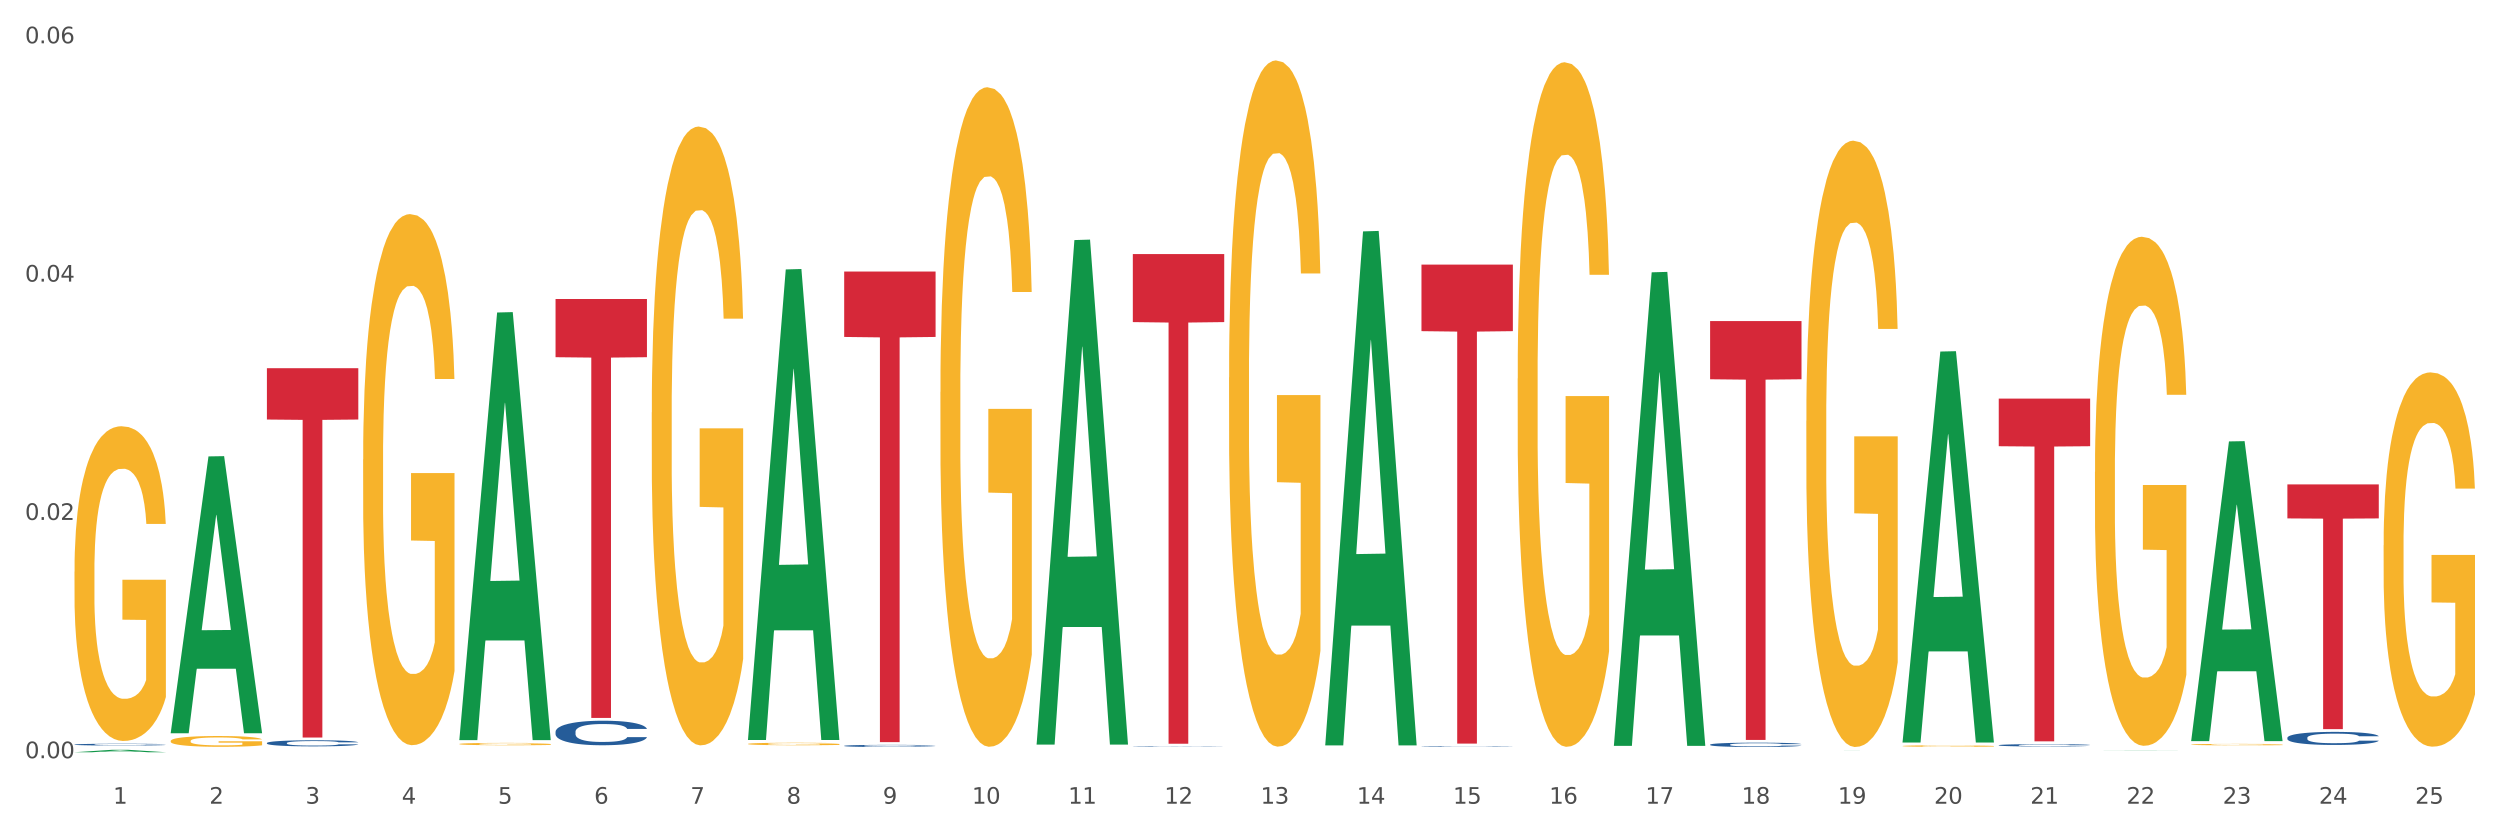 <?xml version="1.0" encoding="utf-8" standalone="no"?>
<!DOCTYPE svg PUBLIC "-//W3C//DTD SVG 1.1//EN"
  "http://www.w3.org/Graphics/SVG/1.1/DTD/svg11.dtd">
<svg xmlns:xlink="http://www.w3.org/1999/xlink" width="1080pt" height="360pt" viewBox="0 0 1080 360" xmlns="http://www.w3.org/2000/svg" version="1.1">
 <rect x="0" y="0" width="1080" height="360" fill="#333333" stroke="none"/>
 <defs>
  <style type="text/css">*{stroke-linejoin: round; stroke-linecap: butt}</style>
 </defs>
 <g id="figure_1">
  <g id="patch_1">
   <path d="M 0 360 
L 1080 360 
L 1080 0 
L 0 0 
z
" style="fill: #ffffff; stroke: #ffffff; stroke-linejoin: miter"/>
  </g>
  <g id="axes_1">
   <g id="matplotlib.axis_1">
    <g id="xtick_1">
     <g id="text_1">
      <!-- 1 -->
      <g style="fill: #4d4d4d" transform="translate(48.864 347.204) scale(0.096 -0.096)">
       <defs>
        <path id="DejaVuSans-31" d="M 794 531 
L 1825 531 
L 1825 4091 
L 703 3866 
L 703 4441 
L 1819 4666 
L 2450 4666 
L 2450 531 
L 3481 531 
L 3481 0 
L 794 0 
L 794 531 
z
" transform="scale(0.016)"/>
       </defs>
       <use xlink:href="#DejaVuSans-31"/>
      </g>
     </g>
    </g>
    <g id="xtick_2">
     <g id="text_2">
      <!-- 2 -->
      <g style="fill: #4d4d4d" transform="translate(90.428 347.204) scale(0.096 -0.096)">
       <defs>
        <path id="DejaVuSans-32" d="M 1228 531 
L 3431 531 
L 3431 0 
L 469 0 
L 469 531 
Q 828 903 1448 1529 
Q 2069 2156 2228 2338 
Q 2531 2678 2651 2914 
Q 2772 3150 2772 3378 
Q 2772 3750 2511 3984 
Q 2250 4219 1831 4219 
Q 1534 4219 1204 4116 
Q 875 4013 500 3803 
L 500 4441 
Q 881 4594 1212 4672 
Q 1544 4750 1819 4750 
Q 2544 4750 2975 4387 
Q 3406 4025 3406 3419 
Q 3406 3131 3298 2873 
Q 3191 2616 2906 2266 
Q 2828 2175 2409 1742 
Q 1991 1309 1228 531 
z
" transform="scale(0.016)"/>
       </defs>
       <use xlink:href="#DejaVuSans-32"/>
      </g>
     </g>
    </g>
    <g id="xtick_3">
     <g id="text_3">
      <!-- 3 -->
      <g style="fill: #4d4d4d" transform="translate(131.992 347.204) scale(0.096 -0.096)">
       <defs>
        <path id="DejaVuSans-33" d="M 2597 2516 
Q 3050 2419 3304 2112 
Q 3559 1806 3559 1356 
Q 3559 666 3084 287 
Q 2609 -91 1734 -91 
Q 1441 -91 1130 -33 
Q 819 25 488 141 
L 488 750 
Q 750 597 1062 519 
Q 1375 441 1716 441 
Q 2309 441 2620 675 
Q 2931 909 2931 1356 
Q 2931 1769 2642 2001 
Q 2353 2234 1838 2234 
L 1294 2234 
L 1294 2753 
L 1863 2753 
Q 2328 2753 2575 2939 
Q 2822 3125 2822 3475 
Q 2822 3834 2567 4026 
Q 2313 4219 1838 4219 
Q 1578 4219 1281 4162 
Q 984 4106 628 3988 
L 628 4550 
Q 988 4650 1302 4700 
Q 1616 4750 1894 4750 
Q 2613 4750 3031 4423 
Q 3450 4097 3450 3541 
Q 3450 3153 3228 2886 
Q 3006 2619 2597 2516 
z
" transform="scale(0.016)"/>
       </defs>
       <use xlink:href="#DejaVuSans-33"/>
      </g>
     </g>
    </g>
    <g id="xtick_4">
     <g id="text_4">
      <!-- 4 -->
      <g style="fill: #4d4d4d" transform="translate(173.556 347.204) scale(0.096 -0.096)">
       <defs>
        <path id="DejaVuSans-34" d="M 2419 4116 
L 825 1625 
L 2419 1625 
L 2419 4116 
z
M 2253 4666 
L 3047 4666 
L 3047 1625 
L 3713 1625 
L 3713 1100 
L 3047 1100 
L 3047 0 
L 2419 0 
L 2419 1100 
L 313 1100 
L 313 1709 
L 2253 4666 
z
" transform="scale(0.016)"/>
       </defs>
       <use xlink:href="#DejaVuSans-34"/>
      </g>
     </g>
    </g>
    <g id="xtick_5">
     <g id="text_5">
      <!-- 5 -->
      <g style="fill: #4d4d4d" transform="translate(215.12 347.204) scale(0.096 -0.096)">
       <defs>
        <path id="DejaVuSans-35" d="M 691 4666 
L 3169 4666 
L 3169 4134 
L 1269 4134 
L 1269 2991 
Q 1406 3038 1543 3061 
Q 1681 3084 1819 3084 
Q 2600 3084 3056 2656 
Q 3513 2228 3513 1497 
Q 3513 744 3044 326 
Q 2575 -91 1722 -91 
Q 1428 -91 1123 -41 
Q 819 9 494 109 
L 494 744 
Q 775 591 1075 516 
Q 1375 441 1709 441 
Q 2250 441 2565 725 
Q 2881 1009 2881 1497 
Q 2881 1984 2565 2268 
Q 2250 2553 1709 2553 
Q 1456 2553 1204 2497 
Q 953 2441 691 2322 
L 691 4666 
z
" transform="scale(0.016)"/>
       </defs>
       <use xlink:href="#DejaVuSans-35"/>
      </g>
     </g>
    </g>
    <g id="xtick_6">
     <g id="text_6">
      <!-- 6 -->
      <g style="fill: #4d4d4d" transform="translate(256.685 347.204) scale(0.096 -0.096)">
       <defs>
        <path id="DejaVuSans-36" d="M 2113 2584 
Q 1688 2584 1439 2293 
Q 1191 2003 1191 1497 
Q 1191 994 1439 701 
Q 1688 409 2113 409 
Q 2538 409 2786 701 
Q 3034 994 3034 1497 
Q 3034 2003 2786 2293 
Q 2538 2584 2113 2584 
z
M 3366 4563 
L 3366 3988 
Q 3128 4100 2886 4159 
Q 2644 4219 2406 4219 
Q 1781 4219 1451 3797 
Q 1122 3375 1075 2522 
Q 1259 2794 1537 2939 
Q 1816 3084 2150 3084 
Q 2853 3084 3261 2657 
Q 3669 2231 3669 1497 
Q 3669 778 3244 343 
Q 2819 -91 2113 -91 
Q 1303 -91 875 529 
Q 447 1150 447 2328 
Q 447 3434 972 4092 
Q 1497 4750 2381 4750 
Q 2619 4750 2861 4703 
Q 3103 4656 3366 4563 
z
" transform="scale(0.016)"/>
       </defs>
       <use xlink:href="#DejaVuSans-36"/>
      </g>
     </g>
    </g>
    <g id="xtick_7">
     <g id="text_7">
      <!-- 7 -->
      <g style="fill: #4d4d4d" transform="translate(298.249 347.204) scale(0.096 -0.096)">
       <defs>
        <path id="DejaVuSans-37" d="M 525 4666 
L 3525 4666 
L 3525 4397 
L 1831 0 
L 1172 0 
L 2766 4134 
L 525 4134 
L 525 4666 
z
" transform="scale(0.016)"/>
       </defs>
       <use xlink:href="#DejaVuSans-37"/>
      </g>
     </g>
    </g>
    <g id="xtick_8">
     <g id="text_8">
      <!-- 8 -->
      <g style="fill: #4d4d4d" transform="translate(339.813 347.204) scale(0.096 -0.096)">
       <defs>
        <path id="DejaVuSans-38" d="M 2034 2216 
Q 1584 2216 1326 1975 
Q 1069 1734 1069 1313 
Q 1069 891 1326 650 
Q 1584 409 2034 409 
Q 2484 409 2743 651 
Q 3003 894 3003 1313 
Q 3003 1734 2745 1975 
Q 2488 2216 2034 2216 
z
M 1403 2484 
Q 997 2584 770 2862 
Q 544 3141 544 3541 
Q 544 4100 942 4425 
Q 1341 4750 2034 4750 
Q 2731 4750 3128 4425 
Q 3525 4100 3525 3541 
Q 3525 3141 3298 2862 
Q 3072 2584 2669 2484 
Q 3125 2378 3379 2068 
Q 3634 1759 3634 1313 
Q 3634 634 3220 271 
Q 2806 -91 2034 -91 
Q 1263 -91 848 271 
Q 434 634 434 1313 
Q 434 1759 690 2068 
Q 947 2378 1403 2484 
z
M 1172 3481 
Q 1172 3119 1398 2916 
Q 1625 2713 2034 2713 
Q 2441 2713 2670 2916 
Q 2900 3119 2900 3481 
Q 2900 3844 2670 4047 
Q 2441 4250 2034 4250 
Q 1625 4250 1398 4047 
Q 1172 3844 1172 3481 
z
" transform="scale(0.016)"/>
       </defs>
       <use xlink:href="#DejaVuSans-38"/>
      </g>
     </g>
    </g>
    <g id="xtick_9">
     <g id="text_9">
      <!-- 9 -->
      <g style="fill: #4d4d4d" transform="translate(381.377 347.204) scale(0.096 -0.096)">
       <defs>
        <path id="DejaVuSans-39" d="M 703 97 
L 703 672 
Q 941 559 1184 500 
Q 1428 441 1663 441 
Q 2288 441 2617 861 
Q 2947 1281 2994 2138 
Q 2813 1869 2534 1725 
Q 2256 1581 1919 1581 
Q 1219 1581 811 2004 
Q 403 2428 403 3163 
Q 403 3881 828 4315 
Q 1253 4750 1959 4750 
Q 2769 4750 3195 4129 
Q 3622 3509 3622 2328 
Q 3622 1225 3098 567 
Q 2575 -91 1691 -91 
Q 1453 -91 1209 -44 
Q 966 3 703 97 
z
M 1959 2075 
Q 2384 2075 2632 2365 
Q 2881 2656 2881 3163 
Q 2881 3666 2632 3958 
Q 2384 4250 1959 4250 
Q 1534 4250 1286 3958 
Q 1038 3666 1038 3163 
Q 1038 2656 1286 2365 
Q 1534 2075 1959 2075 
z
" transform="scale(0.016)"/>
       </defs>
       <use xlink:href="#DejaVuSans-39"/>
      </g>
     </g>
    </g>
    <g id="xtick_10">
     <g id="text_10">
      <!-- 10 -->
      <g style="fill: #4d4d4d" transform="translate(419.887 347.204) scale(0.096 -0.096)">
       <defs>
        <path id="DejaVuSans-30" d="M 2034 4250 
Q 1547 4250 1301 3770 
Q 1056 3291 1056 2328 
Q 1056 1369 1301 889 
Q 1547 409 2034 409 
Q 2525 409 2770 889 
Q 3016 1369 3016 2328 
Q 3016 3291 2770 3770 
Q 2525 4250 2034 4250 
z
M 2034 4750 
Q 2819 4750 3233 4129 
Q 3647 3509 3647 2328 
Q 3647 1150 3233 529 
Q 2819 -91 2034 -91 
Q 1250 -91 836 529 
Q 422 1150 422 2328 
Q 422 3509 836 4129 
Q 1250 4750 2034 4750 
z
" transform="scale(0.016)"/>
       </defs>
       <use xlink:href="#DejaVuSans-31"/>
       <use xlink:href="#DejaVuSans-30" transform="translate(63.623 0)"/>
      </g>
     </g>
    </g>
    <g id="xtick_11">
     <g id="text_11">
      <!-- 11 -->
      <g style="fill: #4d4d4d" transform="translate(461.451 347.204) scale(0.096 -0.096)">
       <use xlink:href="#DejaVuSans-31"/>
       <use xlink:href="#DejaVuSans-31" transform="translate(63.623 0)"/>
      </g>
     </g>
    </g>
    <g id="xtick_12">
     <g id="text_12">
      <!-- 12 -->
      <g style="fill: #4d4d4d" transform="translate(503.015 347.204) scale(0.096 -0.096)">
       <use xlink:href="#DejaVuSans-31"/>
       <use xlink:href="#DejaVuSans-32" transform="translate(63.623 0)"/>
      </g>
     </g>
    </g>
    <g id="xtick_13">
     <g id="text_13">
      <!-- 13 -->
      <g style="fill: #4d4d4d" transform="translate(544.58 347.204) scale(0.096 -0.096)">
       <use xlink:href="#DejaVuSans-31"/>
       <use xlink:href="#DejaVuSans-33" transform="translate(63.623 0)"/>
      </g>
     </g>
    </g>
    <g id="xtick_14">
     <g id="text_14">
      <!-- 14 -->
      <g style="fill: #4d4d4d" transform="translate(586.144 347.204) scale(0.096 -0.096)">
       <use xlink:href="#DejaVuSans-31"/>
       <use xlink:href="#DejaVuSans-34" transform="translate(63.623 0)"/>
      </g>
     </g>
    </g>
    <g id="xtick_15">
     <g id="text_15">
      <!-- 15 -->
      <g style="fill: #4d4d4d" transform="translate(627.708 347.204) scale(0.096 -0.096)">
       <use xlink:href="#DejaVuSans-31"/>
       <use xlink:href="#DejaVuSans-35" transform="translate(63.623 0)"/>
      </g>
     </g>
    </g>
    <g id="xtick_16">
     <g id="text_16">
      <!-- 16 -->
      <g style="fill: #4d4d4d" transform="translate(669.272 347.204) scale(0.096 -0.096)">
       <use xlink:href="#DejaVuSans-31"/>
       <use xlink:href="#DejaVuSans-36" transform="translate(63.623 0)"/>
      </g>
     </g>
    </g>
    <g id="xtick_17">
     <g id="text_17">
      <!-- 17 -->
      <g style="fill: #4d4d4d" transform="translate(710.836 347.204) scale(0.096 -0.096)">
       <use xlink:href="#DejaVuSans-31"/>
       <use xlink:href="#DejaVuSans-37" transform="translate(63.623 0)"/>
      </g>
     </g>
    </g>
    <g id="xtick_18">
     <g id="text_18">
      <!-- 18 -->
      <g style="fill: #4d4d4d" transform="translate(752.4 347.204) scale(0.096 -0.096)">
       <use xlink:href="#DejaVuSans-31"/>
       <use xlink:href="#DejaVuSans-38" transform="translate(63.623 0)"/>
      </g>
     </g>
    </g>
    <g id="xtick_19">
     <g id="text_19">
      <!-- 19 -->
      <g style="fill: #4d4d4d" transform="translate(793.964 347.204) scale(0.096 -0.096)">
       <use xlink:href="#DejaVuSans-31"/>
       <use xlink:href="#DejaVuSans-39" transform="translate(63.623 0)"/>
      </g>
     </g>
    </g>
    <g id="xtick_20">
     <g id="text_20">
      <!-- 20 -->
      <g style="fill: #4d4d4d" transform="translate(835.528 347.204) scale(0.096 -0.096)">
       <use xlink:href="#DejaVuSans-32"/>
       <use xlink:href="#DejaVuSans-30" transform="translate(63.623 0)"/>
      </g>
     </g>
    </g>
    <g id="xtick_21">
     <g id="text_21">
      <!-- 21 -->
      <g style="fill: #4d4d4d" transform="translate(877.093 347.204) scale(0.096 -0.096)">
       <use xlink:href="#DejaVuSans-32"/>
       <use xlink:href="#DejaVuSans-31" transform="translate(63.623 0)"/>
      </g>
     </g>
    </g>
    <g id="xtick_22">
     <g id="text_22">
      <!-- 22 -->
      <g style="fill: #4d4d4d" transform="translate(918.657 347.204) scale(0.096 -0.096)">
       <use xlink:href="#DejaVuSans-32"/>
       <use xlink:href="#DejaVuSans-32" transform="translate(63.623 0)"/>
      </g>
     </g>
    </g>
    <g id="xtick_23">
     <g id="text_23">
      <!-- 23 -->
      <g style="fill: #4d4d4d" transform="translate(960.221 347.204) scale(0.096 -0.096)">
       <use xlink:href="#DejaVuSans-32"/>
       <use xlink:href="#DejaVuSans-33" transform="translate(63.623 0)"/>
      </g>
     </g>
    </g>
    <g id="xtick_24">
     <g id="text_24">
      <!-- 24 -->
      <g style="fill: #4d4d4d" transform="translate(1001.785 347.204) scale(0.096 -0.096)">
       <use xlink:href="#DejaVuSans-32"/>
       <use xlink:href="#DejaVuSans-34" transform="translate(63.623 0)"/>
      </g>
     </g>
    </g>
    <g id="xtick_25">
     <g id="text_25">
      <!-- 25 -->
      <g style="fill: #4d4d4d" transform="translate(1043.349 347.204) scale(0.096 -0.096)">
       <use xlink:href="#DejaVuSans-32"/>
       <use xlink:href="#DejaVuSans-35" transform="translate(63.623 0)"/>
      </g>
     </g>
    </g>
    <g id="xtick_26"/>
    <g id="xtick_27"/>
    <g id="xtick_28"/>
    <g id="xtick_29"/>
    <g id="xtick_30"/>
    <g id="xtick_31"/>
    <g id="xtick_32"/>
    <g id="xtick_33"/>
    <g id="xtick_34"/>
    <g id="xtick_35"/>
    <g id="xtick_36"/>
    <g id="xtick_37"/>
    <g id="xtick_38"/>
    <g id="xtick_39"/>
    <g id="xtick_40"/>
    <g id="xtick_41"/>
    <g id="xtick_42"/>
    <g id="xtick_43"/>
    <g id="xtick_44"/>
    <g id="xtick_45"/>
    <g id="xtick_46"/>
    <g id="xtick_47"/>
    <g id="xtick_48"/>
    <g id="xtick_49"/>
   </g>
   <g id="matplotlib.axis_2">
    <g id="ytick_1">
     <g id="text_26">
      <!-- 0.00 -->
      <g style="fill: #4d4d4d" transform="translate(10.8 327.55) scale(0.096 -0.096)">
       <defs>
        <path id="DejaVuSans-2e" d="M 684 794 
L 1344 794 
L 1344 0 
L 684 0 
L 684 794 
z
" transform="scale(0.016)"/>
       </defs>
       <use xlink:href="#DejaVuSans-30"/>
       <use xlink:href="#DejaVuSans-2e" transform="translate(63.623 0)"/>
       <use xlink:href="#DejaVuSans-30" transform="translate(95.41 0)"/>
       <use xlink:href="#DejaVuSans-30" transform="translate(159.033 0)"/>
      </g>
     </g>
    </g>
    <g id="ytick_2">
     <g id="text_27">
      <!-- 0.02 -->
      <g style="fill: #4d4d4d" transform="translate(10.8 224.603) scale(0.096 -0.096)">
       <use xlink:href="#DejaVuSans-30"/>
       <use xlink:href="#DejaVuSans-2e" transform="translate(63.623 0)"/>
       <use xlink:href="#DejaVuSans-30" transform="translate(95.41 0)"/>
       <use xlink:href="#DejaVuSans-32" transform="translate(159.033 0)"/>
      </g>
     </g>
    </g>
    <g id="ytick_3">
     <g id="text_28">
      <!-- 0.04 -->
      <g style="fill: #4d4d4d" transform="translate(10.8 121.655) scale(0.096 -0.096)">
       <use xlink:href="#DejaVuSans-30"/>
       <use xlink:href="#DejaVuSans-2e" transform="translate(63.623 0)"/>
       <use xlink:href="#DejaVuSans-30" transform="translate(95.41 0)"/>
       <use xlink:href="#DejaVuSans-34" transform="translate(159.033 0)"/>
      </g>
     </g>
    </g>
    <g id="ytick_4">
     <g id="text_29">
      <!-- 0.06 -->
      <g style="fill: #4d4d4d" transform="translate(10.8 18.708) scale(0.096 -0.096)">
       <use xlink:href="#DejaVuSans-30"/>
       <use xlink:href="#DejaVuSans-2e" transform="translate(63.623 0)"/>
       <use xlink:href="#DejaVuSans-30" transform="translate(95.41 0)"/>
       <use xlink:href="#DejaVuSans-36" transform="translate(159.033 0)"/>
      </g>
     </g>
    </g>
    <g id="ytick_5"/>
    <g id="ytick_6"/>
    <g id="ytick_7"/>
   </g>
   <g id="PolyCollection_1">
    <path d="M 32.175 324.963 
L 32.216 324.962 
L 48.499 323.904 
L 55.256 323.903 
L 71.661 324.965 
L 63.845 324.965 
L 60.304 324.718 
L 43.492 324.718 
L 43.369 324.722 
L 39.95 324.965 
L 32.175 324.965 
L 32.175 324.963 
L 45.608 324.57 
L 58.187 324.569 
L 51.959 324.13 
L 51.877 324.128 
L 51.796 324.131 
L 45.568 324.569 
L 45.608 324.57 
L 32.175 324.963 
z
" clip-path="url(#pd55db0fbeb)" style="fill: #109648"/>
    <path d="M 738.765 138.693 
L 778.251 138.693 
L 778.251 163.838 
L 762.719 164.008 
L 762.719 319.638 
L 754.204 319.638 
L 754.204 164.008 
L 738.765 163.838 
L 738.765 138.863 
L 738.765 138.693 
z
" clip-path="url(#pd55db0fbeb)" style="fill: #d62839"/>
    <path d="M 614.073 114.298 
L 653.559 114.298 
L 653.559 143.056 
L 638.026 143.25 
L 638.026 321.241 
L 629.512 321.241 
L 629.512 143.25 
L 614.073 143.056 
L 614.073 114.492 
L 614.073 114.298 
z
" clip-path="url(#pd55db0fbeb)" style="fill: #d62839"/>
    <path d="M 489.38 109.743 
L 528.866 109.743 
L 528.866 139.142 
L 513.334 139.341 
L 513.334 321.295 
L 504.819 321.295 
L 504.819 139.341 
L 489.38 139.142 
L 489.38 109.942 
L 489.38 109.743 
z
" clip-path="url(#pd55db0fbeb)" style="fill: #d62839"/>
    <path d="M 364.688 117.309 
L 404.174 117.309 
L 404.174 145.559 
L 388.642 145.75 
L 388.642 320.591 
L 380.127 320.591 
L 380.127 145.75 
L 364.688 145.559 
L 364.688 117.5 
L 364.688 117.309 
z
" clip-path="url(#pd55db0fbeb)" style="fill: #d62839"/>
    <path d="M 239.996 129.156 
L 279.482 129.156 
L 279.482 154.309 
L 263.949 154.479 
L 263.949 310.155 
L 255.434 310.155 
L 255.434 154.479 
L 239.996 154.309 
L 239.996 129.326 
L 239.996 129.156 
z
" clip-path="url(#pd55db0fbeb)" style="fill: #d62839"/>
    <path d="M 115.303 159.069 
L 154.789 159.069 
L 154.789 181.238 
L 139.257 181.388 
L 139.257 318.6 
L 130.742 318.6 
L 130.742 181.388 
L 115.303 181.238 
L 115.303 159.219 
L 115.303 159.069 
z
" clip-path="url(#pd55db0fbeb)" style="fill: #d62839"/>
    <path d="M 73.739 320.113 
L 73.786 320.109 
L 73.786 319.955 
L 73.879 319.823 
L 74.345 319.504 
L 75.044 319.24 
L 75.557 319.099 
L 76.07 318.984 
L 76.676 318.869 
L 77.422 318.75 
L 78.774 318.575 
L 79.613 318.486 
L 80.639 318.392 
L 82.503 318.256 
L 83.855 318.179 
L 85.254 318.115 
L 87.538 318.038 
L 89.03 318.004 
L 90.615 317.979 
L 92.526 317.962 
L 93.972 317.958 
L 97.142 317.97 
L 99.846 318.009 
L 101.151 318.038 
L 102.829 318.09 
L 103.715 318.124 
L 105.16 318.192 
L 106.652 318.281 
L 107.677 318.358 
L 109.216 318.503 
L 110.381 318.648 
L 111.454 318.827 
L 112.013 318.95 
L 112.433 319.065 
L 112.805 319.197 
L 113.178 319.406 
L 104.787 319.406 
L 104.461 319.257 
L 103.948 319.116 
L 103.202 318.98 
L 102.549 318.895 
L 101.431 318.788 
L 100.405 318.72 
L 99.333 318.669 
L 98.027 318.626 
L 97.002 318.605 
L 95.557 318.588 
L 92.713 318.592 
L 90.802 318.626 
L 89.496 318.669 
L 88.657 318.707 
L 87.911 318.75 
L 87.072 318.81 
L 86.093 318.899 
L 85.394 318.98 
L 84.694 319.082 
L 84.135 319.184 
L 83.622 319.304 
L 83.203 319.431 
L 82.876 319.564 
L 82.597 319.725 
L 82.364 319.994 
L 82.364 320.577 
L 82.457 320.709 
L 82.69 320.884 
L 82.97 321.016 
L 83.436 321.174 
L 83.855 321.28 
L 84.648 321.434 
L 85.534 321.561 
L 86.233 321.642 
L 86.932 321.71 
L 88.144 321.804 
L 89.496 321.881 
L 90.662 321.928 
L 92.247 321.97 
L 93.319 321.987 
L 94.251 321.996 
L 96.536 321.996 
L 98.167 321.983 
L 99.985 321.953 
L 101.384 321.915 
L 102.549 321.868 
L 103.855 321.791 
L 104.694 321.719 
L 104.694 320.829 
L 94.438 320.824 
L 94.438 320.232 
L 113.225 320.232 
L 113.225 321.97 
L 112.433 322.06 
L 111.547 322.141 
L 110.614 322.213 
L 109.216 322.303 
L 107.538 322.388 
L 106.046 322.447 
L 104.461 322.499 
L 102.596 322.545 
L 100.172 322.588 
L 98.68 322.605 
L 96.815 322.618 
L 94.624 322.622 
L 92.713 322.614 
L 90.848 322.592 
L 88.89 322.554 
L 86.979 322.499 
L 85.534 322.443 
L 84.088 322.375 
L 82.55 322.286 
L 81.338 322.2 
L 80.406 322.124 
L 79.38 322.026 
L 78.261 321.898 
L 77.422 321.783 
L 76.676 321.664 
L 75.884 321.51 
L 75.324 321.378 
L 74.765 321.212 
L 74.438 321.089 
L 74.065 320.897 
L 73.786 320.628 
L 73.739 320.113 
z
" clip-path="url(#pd55db0fbeb)" style="fill: #f7b32b"/>
    <path d="M 32.175 321.641 
L 32.222 321.641 
L 32.222 321.621 
L 32.362 321.594 
L 32.875 321.545 
L 33.529 321.507 
L 34.649 321.464 
L 35.255 321.445 
L 36.049 321.425 
L 37.682 321.392 
L 39.549 321.364 
L 40.856 321.348 
L 41.836 321.338 
L 44.03 321.321 
L 45.29 321.313 
L 46.597 321.306 
L 47.717 321.302 
L 49.584 321.297 
L 51.078 321.295 
L 52.805 321.294 
L 54.252 321.295 
L 56.165 321.298 
L 58.966 321.306 
L 60.039 321.311 
L 61.486 321.32 
L 62.98 321.331 
L 64.193 321.342 
L 65.593 321.359 
L 67.04 321.38 
L 68.44 321.407 
L 69.421 321.431 
L 70.214 321.457 
L 70.914 321.489 
L 71.428 321.524 
L 71.661 321.552 
L 63.12 321.552 
L 62.886 321.526 
L 62.42 321.498 
L 61.953 321.479 
L 61.439 321.464 
L 60.646 321.446 
L 59.946 321.435 
L 58.779 321.421 
L 57.705 321.413 
L 56.819 321.408 
L 55.745 321.404 
L 53.458 321.399 
L 51.825 321.399 
L 50.798 321.401 
L 49.538 321.404 
L 48.464 321.409 
L 47.204 321.418 
L 46.224 321.427 
L 45.244 321.439 
L 44.684 321.447 
L 43.843 321.463 
L 43.283 321.476 
L 42.537 321.497 
L 42.116 321.513 
L 41.37 321.553 
L 41.043 321.583 
L 40.903 321.603 
L 40.81 321.626 
L 40.81 321.736 
L 41.09 321.785 
L 41.323 321.806 
L 41.696 321.83 
L 42.397 321.861 
L 43.423 321.892 
L 44.497 321.913 
L 45.384 321.927 
L 46.224 321.937 
L 47.064 321.944 
L 48.091 321.952 
L 48.931 321.956 
L 50.191 321.96 
L 51.685 321.962 
L 52.851 321.962 
L 55.232 321.959 
L 56.305 321.955 
L 57.332 321.95 
L 58.452 321.942 
L 59.339 321.934 
L 59.852 321.928 
L 60.693 321.914 
L 61.346 321.9 
L 61.906 321.884 
L 62.28 321.87 
L 62.7 321.849 
L 63.026 321.825 
L 63.12 321.812 
L 71.661 321.812 
L 71.474 321.837 
L 71.148 321.862 
L 70.494 321.895 
L 69.981 321.914 
L 69.187 321.937 
L 68.347 321.957 
L 67.18 321.979 
L 66.107 321.995 
L 64.987 322.009 
L 63.773 322.022 
L 61.579 322.04 
L 60.786 322.045 
L 59.106 322.053 
L 57.799 322.058 
L 55.885 322.063 
L 53.925 322.066 
L 51.871 322.066 
L 50.051 322.065 
L 48.044 322.061 
L 46.784 322.057 
L 45.384 322.05 
L 43.75 322.04 
L 42.21 322.028 
L 40.763 322.014 
L 39.409 321.998 
L 38.149 321.98 
L 36.516 321.949 
L 35.302 321.92 
L 34.415 321.892 
L 33.809 321.869 
L 33.202 321.839 
L 32.875 321.819 
L 32.362 321.77 
L 32.175 321.724 
L 32.175 321.641 
z
" clip-path="url(#pd55db0fbeb)" style="fill: #255c99"/>
    <path d="M 115.303 320.979 
L 115.35 320.977 
L 115.35 320.909 
L 115.49 320.817 
L 116.003 320.648 
L 116.657 320.52 
L 117.777 320.371 
L 118.384 320.308 
L 119.177 320.238 
L 120.811 320.125 
L 122.678 320.028 
L 123.985 319.975 
L 124.965 319.941 
L 127.158 319.881 
L 128.419 319.854 
L 129.725 319.832 
L 130.846 319.818 
L 132.713 319.801 
L 134.206 319.794 
L 135.933 319.791 
L 137.38 319.794 
L 139.294 319.803 
L 142.094 319.832 
L 143.167 319.849 
L 144.614 319.878 
L 146.108 319.917 
L 147.321 319.956 
L 148.722 320.011 
L 150.168 320.084 
L 151.569 320.175 
L 152.549 320.26 
L 153.342 320.349 
L 154.042 320.458 
L 154.556 320.576 
L 154.789 320.675 
L 146.248 320.675 
L 146.015 320.586 
L 145.548 320.489 
L 145.081 320.424 
L 144.568 320.371 
L 143.774 320.31 
L 143.074 320.272 
L 141.907 320.226 
L 140.834 320.197 
L 139.947 320.18 
L 138.873 320.166 
L 136.586 320.151 
L 134.953 320.151 
L 133.926 320.156 
L 132.666 320.168 
L 131.592 320.185 
L 130.332 320.214 
L 129.352 320.245 
L 128.372 320.286 
L 127.812 320.315 
L 126.972 320.368 
L 126.412 320.412 
L 125.665 320.487 
L 125.245 320.54 
L 124.498 320.677 
L 124.171 320.779 
L 124.031 320.849 
L 123.938 320.926 
L 123.938 321.303 
L 124.218 321.472 
L 124.451 321.544 
L 124.825 321.626 
L 125.525 321.732 
L 126.552 321.836 
L 127.625 321.911 
L 128.512 321.957 
L 129.352 321.991 
L 130.192 322.017 
L 131.219 322.041 
L 132.059 322.056 
L 133.319 322.07 
L 134.813 322.078 
L 135.98 322.078 
L 138.36 322.066 
L 139.434 322.054 
L 140.46 322.037 
L 141.581 322.01 
L 142.467 321.981 
L 142.981 321.959 
L 143.821 321.914 
L 144.474 321.865 
L 145.034 321.81 
L 145.408 321.761 
L 145.828 321.689 
L 146.155 321.607 
L 146.248 321.563 
L 154.789 321.563 
L 154.602 321.65 
L 154.276 321.735 
L 153.622 321.848 
L 153.109 321.914 
L 152.315 321.993 
L 151.475 322.061 
L 150.309 322.136 
L 149.235 322.191 
L 148.115 322.239 
L 146.901 322.283 
L 144.708 322.343 
L 143.914 322.36 
L 142.234 322.389 
L 140.927 322.406 
L 139.013 322.423 
L 137.053 322.433 
L 135 322.435 
L 133.179 322.43 
L 131.172 322.416 
L 129.912 322.401 
L 128.512 322.379 
L 126.878 322.346 
L 125.338 322.305 
L 123.891 322.256 
L 122.538 322.201 
L 121.277 322.138 
L 119.644 322.034 
L 118.43 321.933 
L 117.544 321.839 
L 116.937 321.759 
L 116.33 321.658 
L 116.003 321.588 
L 115.49 321.419 
L 115.303 321.262 
L 115.303 320.979 
z
" clip-path="url(#pd55db0fbeb)" style="fill: #255c99"/>
    <path d="M 239.996 316.112 
L 240.042 316.102 
L 240.042 315.831 
L 240.182 315.463 
L 240.696 314.785 
L 241.349 314.271 
L 242.469 313.671 
L 243.076 313.419 
L 243.87 313.138 
L 245.503 312.683 
L 247.37 312.296 
L 248.677 312.083 
L 249.657 311.947 
L 251.851 311.705 
L 253.111 311.598 
L 254.418 311.511 
L 255.538 311.453 
L 257.405 311.385 
L 258.898 311.356 
L 260.625 311.347 
L 262.072 311.356 
L 263.986 311.395 
L 266.786 311.511 
L 267.86 311.579 
L 269.307 311.695 
L 270.8 311.85 
L 272.014 312.005 
L 273.414 312.228 
L 274.861 312.518 
L 276.261 312.886 
L 277.241 313.225 
L 278.035 313.584 
L 278.735 314.02 
L 279.248 314.494 
L 279.482 314.891 
L 270.94 314.891 
L 270.707 314.533 
L 270.24 314.146 
L 269.773 313.884 
L 269.26 313.671 
L 268.467 313.429 
L 267.766 313.274 
L 266.6 313.09 
L 265.526 312.974 
L 264.639 312.906 
L 263.566 312.848 
L 261.279 312.79 
L 259.645 312.79 
L 258.618 312.809 
L 257.358 312.857 
L 256.285 312.925 
L 255.025 313.041 
L 254.044 313.167 
L 253.064 313.332 
L 252.504 313.448 
L 251.664 313.661 
L 251.104 313.836 
L 250.357 314.136 
L 249.937 314.349 
L 249.19 314.901 
L 248.864 315.308 
L 248.724 315.589 
L 248.63 315.898 
L 248.63 317.409 
L 248.91 318.087 
L 249.144 318.378 
L 249.517 318.707 
L 250.217 319.133 
L 251.244 319.55 
L 252.317 319.85 
L 253.204 320.034 
L 254.044 320.17 
L 254.885 320.276 
L 255.911 320.373 
L 256.751 320.431 
L 258.012 320.489 
L 259.505 320.518 
L 260.672 320.518 
L 263.052 320.47 
L 264.126 320.421 
L 265.153 320.354 
L 266.273 320.247 
L 267.16 320.131 
L 267.673 320.044 
L 268.513 319.86 
L 269.167 319.666 
L 269.727 319.443 
L 270.1 319.249 
L 270.52 318.959 
L 270.847 318.63 
L 270.94 318.455 
L 279.482 318.455 
L 279.295 318.804 
L 278.968 319.143 
L 278.315 319.598 
L 277.801 319.86 
L 277.008 320.179 
L 276.168 320.45 
L 275.001 320.751 
L 273.927 320.973 
L 272.807 321.167 
L 271.594 321.341 
L 269.4 321.584 
L 268.607 321.651 
L 266.926 321.768 
L 265.619 321.835 
L 263.706 321.903 
L 261.746 321.942 
L 259.692 321.952 
L 257.872 321.932 
L 255.865 321.874 
L 254.604 321.816 
L 253.204 321.729 
L 251.571 321.593 
L 250.03 321.429 
L 248.584 321.235 
L 247.23 321.012 
L 245.97 320.76 
L 244.336 320.344 
L 243.123 319.937 
L 242.236 319.559 
L 241.629 319.24 
L 241.022 318.833 
L 240.696 318.552 
L 240.182 317.874 
L 239.996 317.245 
L 239.996 316.112 
z
" clip-path="url(#pd55db0fbeb)" style="fill: #255c99"/>
    <path d="M 364.688 322.198 
L 364.735 322.197 
L 364.735 322.173 
L 364.875 322.141 
L 365.388 322.082 
L 366.042 322.037 
L 367.162 321.985 
L 367.768 321.963 
L 368.562 321.938 
L 370.196 321.899 
L 372.062 321.865 
L 373.369 321.846 
L 374.349 321.834 
L 376.543 321.813 
L 377.803 321.804 
L 379.11 321.796 
L 380.23 321.791 
L 382.097 321.785 
L 383.591 321.783 
L 385.318 321.782 
L 386.765 321.783 
L 388.678 321.786 
L 391.479 321.796 
L 392.552 321.802 
L 393.999 321.812 
L 395.493 321.826 
L 396.706 321.839 
L 398.106 321.859 
L 399.553 321.884 
L 400.953 321.916 
L 401.934 321.946 
L 402.727 321.977 
L 403.427 322.015 
L 403.941 322.057 
L 404.174 322.091 
L 395.633 322.091 
L 395.399 322.06 
L 394.933 322.026 
L 394.466 322.003 
L 393.952 321.985 
L 393.159 321.964 
L 392.459 321.95 
L 391.292 321.934 
L 390.219 321.924 
L 389.332 321.918 
L 388.258 321.913 
L 385.971 321.908 
L 384.338 321.908 
L 383.311 321.91 
L 382.051 321.914 
L 380.977 321.92 
L 379.717 321.93 
L 378.737 321.941 
L 377.757 321.955 
L 377.197 321.965 
L 376.356 321.984 
L 375.796 321.999 
L 375.05 322.025 
L 374.63 322.044 
L 373.883 322.092 
L 373.556 322.128 
L 373.416 322.152 
L 373.323 322.179 
L 373.323 322.311 
L 373.603 322.37 
L 373.836 322.396 
L 374.209 322.425 
L 374.91 322.462 
L 375.936 322.498 
L 377.01 322.524 
L 377.897 322.54 
L 378.737 322.552 
L 379.577 322.562 
L 380.604 322.57 
L 381.444 322.575 
L 382.704 322.58 
L 384.198 322.583 
L 385.364 322.583 
L 387.745 322.579 
L 388.818 322.574 
L 389.845 322.568 
L 390.965 322.559 
L 391.852 322.549 
L 392.366 322.541 
L 393.206 322.525 
L 393.859 322.508 
L 394.419 322.489 
L 394.793 322.472 
L 395.213 322.447 
L 395.539 322.418 
L 395.633 322.403 
L 404.174 322.403 
L 403.987 322.433 
L 403.661 322.463 
L 403.007 322.502 
L 402.494 322.525 
L 401.7 322.553 
L 400.86 322.577 
L 399.693 322.603 
L 398.62 322.622 
L 397.5 322.639 
L 396.286 322.655 
L 394.092 322.676 
L 393.299 322.682 
L 391.619 322.692 
L 390.312 322.698 
L 388.398 322.704 
L 386.438 322.707 
L 384.384 322.708 
L 382.564 322.706 
L 380.557 322.701 
L 379.297 322.696 
L 377.897 322.688 
L 376.263 322.677 
L 374.723 322.662 
L 373.276 322.645 
L 371.922 322.626 
L 370.662 322.604 
L 369.029 322.568 
L 367.815 322.532 
L 366.928 322.499 
L 366.322 322.471 
L 365.715 322.436 
L 365.388 322.411 
L 364.875 322.352 
L 364.688 322.297 
L 364.688 322.198 
z
" clip-path="url(#pd55db0fbeb)" style="fill: #255c99"/>
    <path d="M 489.38 322.588 
L 489.427 322.588 
L 489.427 322.582 
L 489.567 322.574 
L 490.081 322.56 
L 490.734 322.549 
L 491.854 322.536 
L 492.461 322.531 
L 493.254 322.525 
L 494.888 322.515 
L 496.755 322.507 
L 498.062 322.502 
L 499.042 322.499 
L 501.236 322.494 
L 502.496 322.492 
L 503.803 322.49 
L 504.923 322.489 
L 506.79 322.487 
L 508.283 322.487 
L 510.01 322.486 
L 511.457 322.487 
L 513.371 322.487 
L 516.171 322.49 
L 517.245 322.491 
L 518.691 322.494 
L 520.185 322.497 
L 521.399 322.5 
L 522.799 322.505 
L 524.246 322.511 
L 525.646 322.519 
L 526.626 322.526 
L 527.419 322.534 
L 528.12 322.543 
L 528.633 322.553 
L 528.866 322.562 
L 520.325 322.562 
L 520.092 322.554 
L 519.625 322.546 
L 519.158 322.54 
L 518.645 322.536 
L 517.851 322.531 
L 517.151 322.527 
L 515.984 322.524 
L 514.911 322.521 
L 514.024 322.52 
L 512.951 322.518 
L 510.664 322.517 
L 509.03 322.517 
L 508.003 322.518 
L 506.743 322.519 
L 505.67 322.52 
L 504.409 322.522 
L 503.429 322.525 
L 502.449 322.529 
L 501.889 322.531 
L 501.049 322.536 
L 500.489 322.539 
L 499.742 322.546 
L 499.322 322.55 
L 498.575 322.562 
L 498.248 322.571 
L 498.108 322.577 
L 498.015 322.583 
L 498.015 322.615 
L 498.295 322.63 
L 498.528 322.636 
L 498.902 322.643 
L 499.602 322.652 
L 500.629 322.661 
L 501.702 322.667 
L 502.589 322.671 
L 503.429 322.674 
L 504.269 322.676 
L 505.296 322.678 
L 506.136 322.68 
L 507.396 322.681 
L 508.89 322.681 
L 510.057 322.681 
L 512.437 322.68 
L 513.511 322.679 
L 514.538 322.678 
L 515.658 322.676 
L 516.544 322.673 
L 517.058 322.671 
L 517.898 322.667 
L 518.551 322.663 
L 519.112 322.659 
L 519.485 322.654 
L 519.905 322.648 
L 520.232 322.641 
L 520.325 322.638 
L 528.866 322.638 
L 528.68 322.645 
L 528.353 322.652 
L 527.699 322.662 
L 527.186 322.667 
L 526.393 322.674 
L 525.553 322.68 
L 524.386 322.686 
L 523.312 322.691 
L 522.192 322.695 
L 520.978 322.699 
L 518.785 322.704 
L 517.991 322.706 
L 516.311 322.708 
L 515.004 322.709 
L 513.091 322.711 
L 511.13 322.712 
L 509.077 322.712 
L 507.256 322.712 
L 505.249 322.71 
L 503.989 322.709 
L 502.589 322.707 
L 500.955 322.704 
L 499.415 322.701 
L 497.968 322.697 
L 496.615 322.692 
L 495.355 322.687 
L 493.721 322.678 
L 492.508 322.669 
L 491.621 322.661 
L 491.014 322.654 
L 490.407 322.646 
L 490.081 322.64 
L 489.567 322.625 
L 489.38 322.612 
L 489.38 322.588 
z
" clip-path="url(#pd55db0fbeb)" style="fill: #255c99"/>
    <path d="M 614.073 322.558 
L 614.119 322.558 
L 614.119 322.55 
L 614.259 322.541 
L 614.773 322.523 
L 615.426 322.509 
L 616.547 322.493 
L 617.153 322.487 
L 617.947 322.479 
L 619.58 322.467 
L 621.447 322.457 
L 622.754 322.452 
L 623.734 322.448 
L 625.928 322.442 
L 627.188 322.439 
L 628.495 322.436 
L 629.615 322.435 
L 631.482 322.433 
L 632.976 322.432 
L 634.703 322.432 
L 636.149 322.432 
L 638.063 322.433 
L 640.863 322.436 
L 641.937 322.438 
L 643.384 322.441 
L 644.877 322.445 
L 646.091 322.449 
L 647.491 322.455 
L 648.938 322.463 
L 650.338 322.473 
L 651.318 322.482 
L 652.112 322.491 
L 652.812 322.503 
L 653.325 322.515 
L 653.559 322.526 
L 645.017 322.526 
L 644.784 322.516 
L 644.317 322.506 
L 643.851 322.499 
L 643.337 322.493 
L 642.544 322.487 
L 641.844 322.483 
L 640.677 322.478 
L 639.603 322.475 
L 638.716 322.473 
L 637.643 322.472 
L 635.356 322.47 
L 633.722 322.47 
L 632.696 322.471 
L 631.435 322.472 
L 630.362 322.474 
L 629.102 322.477 
L 628.122 322.48 
L 627.141 322.484 
L 626.581 322.488 
L 625.741 322.493 
L 625.181 322.498 
L 624.434 322.506 
L 624.014 322.511 
L 623.268 322.526 
L 622.941 322.537 
L 622.801 322.544 
L 622.707 322.552 
L 622.707 322.592 
L 622.987 322.61 
L 623.221 322.618 
L 623.594 322.626 
L 624.294 322.638 
L 625.321 322.649 
L 626.395 322.656 
L 627.281 322.661 
L 628.122 322.665 
L 628.962 322.668 
L 629.989 322.67 
L 630.829 322.672 
L 632.089 322.673 
L 633.582 322.674 
L 634.749 322.674 
L 637.13 322.673 
L 638.203 322.672 
L 639.23 322.67 
L 640.35 322.667 
L 641.237 322.664 
L 641.75 322.662 
L 642.59 322.657 
L 643.244 322.652 
L 643.804 322.646 
L 644.177 322.641 
L 644.597 322.633 
L 644.924 322.624 
L 645.017 322.62 
L 653.559 322.62 
L 653.372 322.629 
L 653.045 322.638 
L 652.392 322.65 
L 651.878 322.657 
L 651.085 322.665 
L 650.245 322.672 
L 649.078 322.68 
L 648.005 322.686 
L 646.884 322.691 
L 645.671 322.696 
L 643.477 322.702 
L 642.684 322.704 
L 641.004 322.707 
L 639.697 322.709 
L 637.783 322.711 
L 635.823 322.712 
L 633.769 322.712 
L 631.949 322.711 
L 629.942 322.71 
L 628.682 322.708 
L 627.281 322.706 
L 625.648 322.703 
L 624.108 322.698 
L 622.661 322.693 
L 621.307 322.687 
L 620.047 322.681 
L 618.413 322.67 
L 617.2 322.659 
L 616.313 322.649 
L 615.706 322.64 
L 615.1 322.63 
L 614.773 322.622 
L 614.259 322.604 
L 614.073 322.588 
L 614.073 322.558 
z
" clip-path="url(#pd55db0fbeb)" style="fill: #255c99"/>
    <path d="M 863.458 172.185 
L 902.943 172.185 
L 902.943 192.764 
L 887.411 192.903 
L 887.411 320.268 
L 878.896 320.268 
L 878.896 192.903 
L 863.458 192.764 
L 863.458 172.324 
L 863.458 172.185 
z
" clip-path="url(#pd55db0fbeb)" style="fill: #d62839"/>
    <path d="M 738.765 321.675 
L 738.812 321.674 
L 738.812 321.626 
L 738.952 321.56 
L 739.465 321.44 
L 740.119 321.349 
L 741.239 321.242 
L 741.846 321.197 
L 742.639 321.148 
L 744.273 321.067 
L 746.14 320.998 
L 747.446 320.96 
L 748.427 320.936 
L 750.62 320.893 
L 751.88 320.874 
L 753.187 320.859 
L 754.308 320.848 
L 756.174 320.836 
L 757.668 320.831 
L 759.395 320.83 
L 760.842 320.831 
L 762.755 320.838 
L 765.556 320.859 
L 766.629 320.871 
L 768.076 320.891 
L 769.57 320.919 
L 770.783 320.946 
L 772.184 320.986 
L 773.63 321.038 
L 775.031 321.103 
L 776.011 321.163 
L 776.804 321.227 
L 777.504 321.304 
L 778.018 321.388 
L 778.251 321.459 
L 769.71 321.459 
L 769.476 321.395 
L 769.01 321.326 
L 768.543 321.28 
L 768.03 321.242 
L 767.236 321.199 
L 766.536 321.172 
L 765.369 321.139 
L 764.296 321.118 
L 763.409 321.106 
L 762.335 321.096 
L 760.048 321.086 
L 758.415 321.086 
L 757.388 321.089 
L 756.128 321.098 
L 755.054 321.11 
L 753.794 321.13 
L 752.814 321.153 
L 751.834 321.182 
L 751.274 321.203 
L 750.434 321.24 
L 749.874 321.271 
L 749.127 321.325 
L 748.707 321.362 
L 747.96 321.46 
L 747.633 321.533 
L 747.493 321.583 
L 747.4 321.638 
L 747.4 321.906 
L 747.68 322.026 
L 747.913 322.078 
L 748.287 322.136 
L 748.987 322.212 
L 750.014 322.286 
L 751.087 322.339 
L 751.974 322.372 
L 752.814 322.396 
L 753.654 322.415 
L 754.681 322.432 
L 755.521 322.442 
L 756.781 322.452 
L 758.275 322.458 
L 759.442 322.458 
L 761.822 322.449 
L 762.895 322.44 
L 763.922 322.428 
L 765.042 322.409 
L 765.929 322.389 
L 766.443 322.373 
L 767.283 322.341 
L 767.936 322.306 
L 768.496 322.267 
L 768.87 322.232 
L 769.29 322.181 
L 769.616 322.122 
L 769.71 322.091 
L 778.251 322.091 
L 778.064 322.153 
L 777.738 322.213 
L 777.084 322.294 
L 776.571 322.341 
L 775.777 322.397 
L 774.937 322.446 
L 773.77 322.499 
L 772.697 322.538 
L 771.577 322.573 
L 770.363 322.604 
L 768.17 322.647 
L 767.376 322.659 
L 765.696 322.679 
L 764.389 322.691 
L 762.475 322.703 
L 760.515 322.71 
L 758.461 322.712 
L 756.641 322.709 
L 754.634 322.698 
L 753.374 322.688 
L 751.974 322.672 
L 750.34 322.648 
L 748.8 322.619 
L 747.353 322.585 
L 746 322.545 
L 744.739 322.501 
L 743.106 322.427 
L 741.892 322.354 
L 741.006 322.287 
L 740.399 322.231 
L 739.792 322.158 
L 739.465 322.109 
L 738.952 321.988 
L 738.765 321.876 
L 738.765 321.675 
z
" clip-path="url(#pd55db0fbeb)" style="fill: #255c99"/>
    <path d="M 988.15 318.71 
L 988.197 318.705 
L 988.197 318.56 
L 988.337 318.365 
L 988.85 318.004 
L 989.503 317.73 
L 990.624 317.41 
L 991.23 317.276 
L 992.024 317.127 
L 993.657 316.884 
L 995.524 316.678 
L 996.831 316.565 
L 997.811 316.493 
L 1000.005 316.364 
L 1001.265 316.307 
L 1002.572 316.261 
L 1003.692 316.23 
L 1005.559 316.193 
L 1007.053 316.178 
L 1008.78 316.173 
L 1010.227 316.178 
L 1012.14 316.199 
L 1014.941 316.261 
L 1016.014 316.297 
L 1017.461 316.358 
L 1018.955 316.441 
L 1020.168 316.524 
L 1021.568 316.642 
L 1023.015 316.797 
L 1024.415 316.993 
L 1025.396 317.173 
L 1026.189 317.364 
L 1026.889 317.596 
L 1027.403 317.849 
L 1027.636 318.06 
L 1019.095 318.06 
L 1018.861 317.869 
L 1018.394 317.663 
L 1017.928 317.524 
L 1017.414 317.41 
L 1016.621 317.282 
L 1015.921 317.199 
L 1014.754 317.101 
L 1013.68 317.039 
L 1012.794 317.003 
L 1011.72 316.972 
L 1009.433 316.941 
L 1007.8 316.941 
L 1006.773 316.952 
L 1005.513 316.977 
L 1004.439 317.013 
L 1003.179 317.075 
L 1002.199 317.142 
L 1001.219 317.23 
L 1000.658 317.292 
L 999.818 317.405 
L 999.258 317.498 
L 998.512 317.658 
L 998.091 317.771 
L 997.345 318.065 
L 997.018 318.282 
L 996.878 318.432 
L 996.785 318.597 
L 996.785 319.401 
L 997.065 319.762 
L 997.298 319.917 
L 997.671 320.092 
L 998.371 320.319 
L 999.398 320.541 
L 1000.472 320.701 
L 1001.359 320.799 
L 1002.199 320.871 
L 1003.039 320.928 
L 1004.066 320.979 
L 1004.906 321.01 
L 1006.166 321.041 
L 1007.66 321.056 
L 1008.826 321.056 
L 1011.207 321.031 
L 1012.28 321.005 
L 1013.307 320.969 
L 1014.427 320.912 
L 1015.314 320.85 
L 1015.827 320.804 
L 1016.668 320.706 
L 1017.321 320.603 
L 1017.881 320.484 
L 1018.254 320.381 
L 1018.675 320.226 
L 1019.001 320.051 
L 1019.095 319.958 
L 1027.636 319.958 
L 1027.449 320.144 
L 1027.122 320.324 
L 1026.469 320.567 
L 1025.956 320.706 
L 1025.162 320.876 
L 1024.322 321.02 
L 1023.155 321.18 
L 1022.082 321.299 
L 1020.962 321.402 
L 1019.748 321.495 
L 1017.554 321.624 
L 1016.761 321.66 
L 1015.081 321.722 
L 1013.774 321.758 
L 1011.86 321.794 
L 1009.9 321.814 
L 1007.846 321.82 
L 1006.026 321.809 
L 1004.019 321.778 
L 1002.759 321.747 
L 1001.359 321.701 
L 999.725 321.629 
L 998.185 321.541 
L 996.738 321.438 
L 995.384 321.319 
L 994.124 321.185 
L 992.491 320.964 
L 991.277 320.747 
L 990.39 320.546 
L 989.784 320.376 
L 989.177 320.159 
L 988.85 320.01 
L 988.337 319.649 
L 988.15 319.313 
L 988.15 318.71 
z
" clip-path="url(#pd55db0fbeb)" style="fill: #255c99"/>
    <path d="M 1029.714 235.585 
L 1029.761 235.437 
L 1029.761 230.121 
L 1029.854 225.543 
L 1030.32 214.468 
L 1031.019 205.312 
L 1031.532 200.439 
L 1032.045 196.452 
L 1032.651 192.465 
L 1033.397 188.33 
L 1034.749 182.276 
L 1035.588 179.175 
L 1036.614 175.926 
L 1038.478 171.201 
L 1039.83 168.543 
L 1041.229 166.328 
L 1043.513 163.67 
L 1045.005 162.488 
L 1046.59 161.602 
L 1048.501 161.012 
L 1049.947 160.864 
L 1053.117 161.307 
L 1055.82 162.636 
L 1057.126 163.67 
L 1058.804 165.442 
L 1059.69 166.623 
L 1061.135 168.986 
L 1062.627 172.087 
L 1063.652 174.745 
L 1065.191 179.766 
L 1066.356 184.786 
L 1067.428 190.988 
L 1067.988 195.271 
L 1068.407 199.258 
L 1068.78 203.836 
L 1069.153 211.072 
L 1060.762 211.072 
L 1060.436 205.903 
L 1059.923 201.03 
L 1059.177 196.305 
L 1058.524 193.351 
L 1057.406 189.659 
L 1056.38 187.297 
L 1055.308 185.525 
L 1054.002 184.048 
L 1052.977 183.31 
L 1051.532 182.719 
L 1048.688 182.867 
L 1046.776 184.048 
L 1045.471 185.525 
L 1044.632 186.854 
L 1043.886 188.33 
L 1043.047 190.398 
L 1042.068 193.499 
L 1041.369 196.305 
L 1040.669 199.849 
L 1040.11 203.393 
L 1039.597 207.527 
L 1039.178 211.958 
L 1038.851 216.535 
L 1038.572 222.147 
L 1038.339 231.45 
L 1038.339 251.681 
L 1038.432 256.258 
L 1038.665 262.313 
L 1038.945 266.89 
L 1039.411 272.354 
L 1039.83 276.046 
L 1040.623 281.362 
L 1041.509 285.792 
L 1042.208 288.598 
L 1042.907 290.961 
L 1044.119 294.209 
L 1045.471 296.867 
L 1046.637 298.492 
L 1048.222 299.968 
L 1049.294 300.559 
L 1050.226 300.854 
L 1052.511 300.854 
L 1054.142 300.411 
L 1055.96 299.378 
L 1057.359 298.049 
L 1058.524 296.424 
L 1059.83 293.766 
L 1060.669 291.256 
L 1060.669 260.393 
L 1050.413 260.245 
L 1050.413 239.719 
L 1069.2 239.719 
L 1069.2 299.968 
L 1068.407 303.069 
L 1067.522 305.875 
L 1066.589 308.385 
L 1065.191 311.487 
L 1063.513 314.44 
L 1062.021 316.507 
L 1060.436 318.279 
L 1058.571 319.904 
L 1056.147 321.38 
L 1054.655 321.971 
L 1052.79 322.414 
L 1050.599 322.562 
L 1048.688 322.266 
L 1046.823 321.528 
L 1044.865 320.199 
L 1042.954 318.279 
L 1041.509 316.36 
L 1040.063 313.997 
L 1038.525 310.896 
L 1037.313 307.942 
L 1036.381 305.284 
L 1035.355 301.888 
L 1034.236 297.458 
L 1033.397 293.471 
L 1032.651 289.336 
L 1031.859 284.02 
L 1031.299 279.442 
L 1030.74 273.683 
L 1030.413 269.401 
L 1030.04 262.756 
L 1029.761 253.453 
L 1029.714 235.585 
z
" clip-path="url(#pd55db0fbeb)" style="fill: #f7b32b"/>
    <path d="M 946.586 321.65 
L 946.632 321.649 
L 946.632 321.629 
L 946.726 321.611 
L 947.192 321.568 
L 947.891 321.533 
L 948.404 321.514 
L 948.917 321.499 
L 949.523 321.484 
L 950.269 321.468 
L 951.621 321.444 
L 952.46 321.432 
L 953.485 321.42 
L 955.35 321.402 
L 956.702 321.391 
L 958.101 321.383 
L 960.385 321.373 
L 961.877 321.368 
L 963.462 321.365 
L 965.373 321.362 
L 966.818 321.362 
L 969.988 321.363 
L 972.692 321.369 
L 973.998 321.373 
L 975.676 321.379 
L 976.562 321.384 
L 978.007 321.393 
L 979.499 321.405 
L 980.524 321.415 
L 982.063 321.435 
L 983.228 321.454 
L 984.3 321.478 
L 984.86 321.494 
L 985.279 321.51 
L 985.652 321.527 
L 986.025 321.555 
L 977.634 321.555 
L 977.307 321.535 
L 976.795 321.517 
L 976.049 321.498 
L 975.396 321.487 
L 974.277 321.473 
L 973.252 321.464 
L 972.179 321.457 
L 970.874 321.451 
L 969.848 321.448 
L 968.403 321.446 
L 965.56 321.447 
L 963.648 321.451 
L 962.343 321.457 
L 961.504 321.462 
L 960.758 321.468 
L 959.919 321.476 
L 958.94 321.488 
L 958.24 321.498 
L 957.541 321.512 
L 956.982 321.526 
L 956.469 321.542 
L 956.049 321.559 
L 955.723 321.576 
L 955.443 321.598 
L 955.21 321.634 
L 955.21 321.712 
L 955.303 321.729 
L 955.537 321.753 
L 955.816 321.77 
L 956.282 321.791 
L 956.702 321.806 
L 957.495 321.826 
L 958.38 321.843 
L 959.08 321.854 
L 959.779 321.863 
L 960.991 321.876 
L 962.343 321.886 
L 963.508 321.892 
L 965.093 321.898 
L 966.166 321.9 
L 967.098 321.901 
L 969.382 321.901 
L 971.014 321.899 
L 972.832 321.896 
L 974.231 321.89 
L 975.396 321.884 
L 976.701 321.874 
L 977.541 321.864 
L 977.541 321.745 
L 967.284 321.745 
L 967.284 321.666 
L 986.072 321.666 
L 986.072 321.898 
L 985.279 321.91 
L 984.393 321.921 
L 983.461 321.93 
L 982.063 321.942 
L 980.384 321.954 
L 978.892 321.962 
L 977.307 321.968 
L 975.443 321.975 
L 973.019 321.98 
L 971.527 321.983 
L 969.662 321.984 
L 967.471 321.985 
L 965.56 321.984 
L 963.695 321.981 
L 961.737 321.976 
L 959.825 321.968 
L 958.38 321.961 
L 956.935 321.952 
L 955.397 321.94 
L 954.185 321.929 
L 953.252 321.918 
L 952.227 321.905 
L 951.108 321.888 
L 950.269 321.873 
L 949.523 321.857 
L 948.73 321.836 
L 948.171 321.819 
L 947.611 321.797 
L 947.285 321.78 
L 946.912 321.754 
L 946.632 321.719 
L 946.586 321.65 
z
" clip-path="url(#pd55db0fbeb)" style="fill: #f7b32b"/>
    <path d="M 905.022 203.898 
L 905.068 203.698 
L 905.068 196.467 
L 905.162 190.241 
L 905.628 175.177 
L 906.327 162.725 
L 906.84 156.097 
L 907.353 150.674 
L 907.959 145.251 
L 908.705 139.628 
L 910.056 131.393 
L 910.896 127.175 
L 911.921 122.757 
L 913.786 116.33 
L 915.138 112.714 
L 916.536 109.702 
L 918.821 106.087 
L 920.313 104.48 
L 921.898 103.275 
L 923.809 102.471 
L 925.254 102.27 
L 928.424 102.873 
L 931.128 104.681 
L 932.433 106.087 
L 934.112 108.497 
L 934.997 110.103 
L 936.443 113.317 
L 937.934 117.535 
L 938.96 121.15 
L 940.498 127.979 
L 941.664 134.807 
L 942.736 143.243 
L 943.296 149.068 
L 943.715 154.49 
L 944.088 160.717 
L 944.461 170.558 
L 936.07 170.558 
L 935.743 163.528 
L 935.231 156.9 
L 934.485 150.473 
L 933.832 146.457 
L 932.713 141.435 
L 931.688 138.222 
L 930.615 135.812 
L 929.31 133.803 
L 928.284 132.799 
L 926.839 131.996 
L 923.995 132.196 
L 922.084 133.803 
L 920.779 135.812 
L 919.94 137.619 
L 919.194 139.628 
L 918.355 142.44 
L 917.376 146.657 
L 916.676 150.473 
L 915.977 155.294 
L 915.418 160.114 
L 914.905 165.738 
L 914.485 171.763 
L 914.159 177.989 
L 913.879 185.621 
L 913.646 198.275 
L 913.646 225.791 
L 913.739 232.017 
L 913.972 240.251 
L 914.252 246.478 
L 914.718 253.909 
L 915.138 258.93 
L 915.93 266.161 
L 916.816 272.186 
L 917.515 276.002 
L 918.215 279.215 
L 919.427 283.634 
L 920.779 287.249 
L 921.944 289.459 
L 923.529 291.467 
L 924.601 292.27 
L 925.534 292.672 
L 927.818 292.672 
L 929.45 292.07 
L 931.268 290.664 
L 932.667 288.856 
L 933.832 286.647 
L 935.137 283.032 
L 935.976 279.617 
L 935.976 237.64 
L 925.72 237.44 
L 925.72 209.522 
L 944.508 209.522 
L 944.508 291.467 
L 943.715 295.685 
L 942.829 299.501 
L 941.897 302.915 
L 940.498 307.133 
L 938.82 311.15 
L 937.328 313.962 
L 935.743 316.372 
L 933.879 318.581 
L 931.454 320.59 
L 929.963 321.393 
L 928.098 321.996 
L 925.907 322.196 
L 923.995 321.795 
L 922.131 320.791 
L 920.173 318.983 
L 918.261 316.372 
L 916.816 313.761 
L 915.371 310.547 
L 913.833 306.33 
L 912.621 302.313 
L 911.688 298.698 
L 910.663 294.078 
L 909.544 288.053 
L 908.705 282.63 
L 907.959 277.006 
L 907.166 269.776 
L 906.607 263.55 
L 906.047 255.717 
L 905.721 249.892 
L 905.348 240.854 
L 905.068 228.201 
L 905.022 203.898 
z
" clip-path="url(#pd55db0fbeb)" style="fill: #f7b32b"/>
    <path d="M 821.893 322.278 
L 821.94 322.278 
L 821.94 322.256 
L 822.033 322.238 
L 822.499 322.193 
L 823.199 322.156 
L 823.712 322.136 
L 824.224 322.12 
L 824.83 322.104 
L 825.576 322.087 
L 826.928 322.063 
L 827.767 322.05 
L 828.793 322.037 
L 830.658 322.018 
L 832.01 322.007 
L 833.408 321.998 
L 835.693 321.988 
L 837.184 321.983 
L 838.769 321.979 
L 840.681 321.977 
L 842.126 321.976 
L 845.296 321.978 
L 848 321.984 
L 849.305 321.988 
L 850.983 321.995 
L 851.869 322 
L 853.314 322.009 
L 854.806 322.022 
L 855.832 322.032 
L 857.37 322.053 
L 858.536 322.073 
L 859.608 322.098 
L 860.167 322.115 
L 860.587 322.132 
L 860.96 322.15 
L 861.333 322.179 
L 852.941 322.179 
L 852.615 322.158 
L 852.102 322.139 
L 851.356 322.12 
L 850.704 322.108 
L 849.585 322.093 
L 848.559 322.083 
L 847.487 322.076 
L 846.182 322.07 
L 845.156 322.067 
L 843.711 322.065 
L 840.867 322.065 
L 838.956 322.07 
L 837.651 322.076 
L 836.811 322.081 
L 836.065 322.087 
L 835.226 322.096 
L 834.247 322.108 
L 833.548 322.12 
L 832.849 322.134 
L 832.289 322.148 
L 831.777 322.165 
L 831.357 322.183 
L 831.031 322.201 
L 830.751 322.224 
L 830.518 322.262 
L 830.518 322.343 
L 830.611 322.362 
L 830.844 322.386 
L 831.124 322.405 
L 831.59 322.427 
L 832.01 322.442 
L 832.802 322.463 
L 833.688 322.481 
L 834.387 322.492 
L 835.086 322.502 
L 836.299 322.515 
L 837.651 322.526 
L 838.816 322.532 
L 840.401 322.538 
L 841.473 322.541 
L 842.406 322.542 
L 844.69 322.542 
L 846.322 322.54 
L 848.14 322.536 
L 849.538 322.531 
L 850.704 322.524 
L 852.009 322.513 
L 852.848 322.503 
L 852.848 322.379 
L 842.592 322.378 
L 842.592 322.295 
L 861.379 322.295 
L 861.379 322.538 
L 860.587 322.551 
L 859.701 322.562 
L 858.769 322.572 
L 857.37 322.585 
L 855.692 322.597 
L 854.2 322.605 
L 852.615 322.612 
L 850.75 322.619 
L 848.326 322.625 
L 846.834 322.627 
L 844.97 322.629 
L 842.779 322.63 
L 840.867 322.629 
L 839.002 322.626 
L 837.044 322.62 
L 835.133 322.612 
L 833.688 322.605 
L 832.243 322.595 
L 830.704 322.583 
L 829.492 322.571 
L 828.56 322.56 
L 827.534 322.546 
L 826.415 322.528 
L 825.576 322.512 
L 824.83 322.495 
L 824.038 322.474 
L 823.478 322.455 
L 822.919 322.432 
L 822.593 322.415 
L 822.22 322.388 
L 821.94 322.35 
L 821.893 322.278 
z
" clip-path="url(#pd55db0fbeb)" style="fill: #f7b32b"/>
    <path d="M 780.329 181.808 
L 780.376 181.569 
L 780.376 172.957 
L 780.469 165.541 
L 780.935 147.599 
L 781.635 132.767 
L 782.147 124.872 
L 782.66 118.413 
L 783.266 111.954 
L 784.012 105.256 
L 785.364 95.448 
L 786.203 90.424 
L 787.229 85.161 
L 789.094 77.506 
L 790.446 73.2 
L 791.844 69.611 
L 794.128 65.305 
L 795.62 63.391 
L 797.205 61.956 
L 799.117 60.999 
L 800.562 60.76 
L 803.732 61.478 
L 806.436 63.631 
L 807.741 65.305 
L 809.419 68.176 
L 810.305 70.09 
L 811.75 73.917 
L 813.242 78.941 
L 814.268 83.247 
L 815.806 91.381 
L 816.971 99.514 
L 818.044 109.562 
L 818.603 116.5 
L 819.023 122.959 
L 819.396 130.375 
L 819.769 142.097 
L 811.377 142.097 
L 811.051 133.724 
L 810.538 125.829 
L 809.792 118.174 
L 809.14 113.39 
L 808.021 107.409 
L 806.995 103.581 
L 805.923 100.711 
L 804.618 98.318 
L 803.592 97.122 
L 802.147 96.165 
L 799.303 96.405 
L 797.392 98.318 
L 796.086 100.711 
L 795.247 102.864 
L 794.501 105.256 
L 793.662 108.605 
L 792.683 113.629 
L 791.984 118.174 
L 791.285 123.916 
L 790.725 129.657 
L 790.212 136.355 
L 789.793 143.532 
L 789.467 150.948 
L 789.187 160.039 
L 788.954 175.11 
L 788.954 207.884 
L 789.047 215.3 
L 789.28 225.108 
L 789.56 232.524 
L 790.026 241.375 
L 790.446 247.356 
L 791.238 255.968 
L 792.124 263.145 
L 792.823 267.69 
L 793.522 271.518 
L 794.734 276.781 
L 796.086 281.087 
L 797.252 283.718 
L 798.837 286.11 
L 799.909 287.067 
L 800.841 287.546 
L 803.126 287.546 
L 804.757 286.828 
L 806.576 285.154 
L 807.974 283.001 
L 809.14 280.369 
L 810.445 276.063 
L 811.284 271.996 
L 811.284 221.998 
L 801.028 221.759 
L 801.028 188.506 
L 819.815 188.506 
L 819.815 286.11 
L 819.023 291.134 
L 818.137 295.679 
L 817.205 299.746 
L 815.806 304.77 
L 814.128 309.555 
L 812.636 312.904 
L 811.051 315.774 
L 809.186 318.406 
L 806.762 320.798 
L 805.27 321.755 
L 803.405 322.473 
L 801.214 322.712 
L 799.303 322.234 
L 797.438 321.037 
L 795.48 318.884 
L 793.569 315.774 
L 792.124 312.664 
L 790.679 308.837 
L 789.14 303.813 
L 787.928 299.029 
L 786.996 294.723 
L 785.97 289.22 
L 784.851 282.044 
L 784.012 275.585 
L 783.266 268.886 
L 782.474 260.274 
L 781.914 252.858 
L 781.355 243.528 
L 781.029 236.591 
L 780.656 225.826 
L 780.376 210.754 
L 780.329 181.808 
z
" clip-path="url(#pd55db0fbeb)" style="fill: #f7b32b"/>
    <path d="M 655.637 163.547 
L 655.684 163.277 
L 655.684 153.553 
L 655.777 145.18 
L 656.243 124.922 
L 656.942 108.176 
L 657.455 99.263 
L 657.968 91.97 
L 658.574 84.678 
L 659.32 77.115 
L 660.672 66.041 
L 661.511 60.369 
L 662.536 54.426 
L 664.401 45.783 
L 665.753 40.921 
L 667.152 36.87 
L 669.436 32.008 
L 670.928 29.847 
L 672.513 28.227 
L 674.424 27.146 
L 675.869 26.876 
L 679.039 27.687 
L 681.743 30.118 
L 683.049 32.008 
L 684.727 35.249 
L 685.613 37.41 
L 687.058 41.732 
L 688.55 47.404 
L 689.575 52.266 
L 691.114 61.449 
L 692.279 70.632 
L 693.351 81.977 
L 693.911 89.809 
L 694.33 97.102 
L 694.703 105.475 
L 695.076 118.71 
L 686.685 118.71 
L 686.359 109.257 
L 685.846 100.343 
L 685.1 91.7 
L 684.447 86.298 
L 683.328 79.546 
L 682.303 75.224 
L 681.231 71.983 
L 679.925 69.282 
L 678.9 67.931 
L 677.454 66.851 
L 674.611 67.121 
L 672.699 69.282 
L 671.394 71.983 
L 670.555 74.414 
L 669.809 77.115 
L 668.97 80.896 
L 667.991 86.568 
L 667.292 91.7 
L 666.592 98.183 
L 666.033 104.665 
L 665.52 112.228 
L 665.1 120.331 
L 664.774 128.704 
L 664.494 138.968 
L 664.261 155.984 
L 664.261 192.987 
L 664.355 201.361 
L 664.588 212.435 
L 664.867 220.808 
L 665.334 230.801 
L 665.753 237.554 
L 666.546 247.277 
L 667.431 255.38 
L 668.131 260.512 
L 668.83 264.834 
L 670.042 270.776 
L 671.394 275.638 
L 672.559 278.609 
L 674.144 281.31 
L 675.217 282.39 
L 676.149 282.931 
L 678.433 282.931 
L 680.065 282.12 
L 681.883 280.23 
L 683.282 277.799 
L 684.447 274.828 
L 685.753 269.966 
L 686.592 265.374 
L 686.592 208.923 
L 676.336 208.653 
L 676.336 171.109 
L 695.123 171.109 
L 695.123 281.31 
L 694.33 286.982 
L 693.445 292.114 
L 692.512 296.706 
L 691.114 302.378 
L 689.435 307.78 
L 687.944 311.561 
L 686.359 314.802 
L 684.494 317.773 
L 682.07 320.474 
L 680.578 321.555 
L 678.713 322.365 
L 676.522 322.635 
L 674.611 322.095 
L 672.746 320.744 
L 670.788 318.314 
L 668.877 314.802 
L 667.431 311.291 
L 665.986 306.969 
L 664.448 301.297 
L 663.236 295.895 
L 662.303 291.034 
L 661.278 284.821 
L 660.159 276.718 
L 659.32 269.426 
L 658.574 261.863 
L 657.781 252.139 
L 657.222 243.766 
L 656.663 233.232 
L 656.336 225.399 
L 655.963 213.245 
L 655.684 196.229 
L 655.637 163.547 
z
" clip-path="url(#pd55db0fbeb)" style="fill: #f7b32b"/>
    <path d="M 530.945 163.089 
L 530.991 162.819 
L 530.991 153.072 
L 531.084 144.679 
L 531.551 124.373 
L 532.25 107.587 
L 532.763 98.652 
L 533.275 91.342 
L 533.882 84.032 
L 534.627 76.451 
L 535.979 65.35 
L 536.818 59.665 
L 537.844 53.708 
L 539.709 45.045 
L 541.061 40.171 
L 542.459 36.11 
L 544.744 31.237 
L 546.235 29.071 
L 547.82 27.446 
L 549.732 26.363 
L 551.177 26.092 
L 554.347 26.905 
L 557.051 29.341 
L 558.356 31.237 
L 560.035 34.486 
L 560.92 36.651 
L 562.365 40.983 
L 563.857 46.669 
L 564.883 51.542 
L 566.421 60.748 
L 567.587 69.953 
L 568.659 81.324 
L 569.218 89.176 
L 569.638 96.486 
L 570.011 104.879 
L 570.384 118.146 
L 561.993 118.146 
L 561.666 108.67 
L 561.153 99.735 
L 560.407 91.071 
L 559.755 85.656 
L 558.636 78.888 
L 557.61 74.556 
L 556.538 71.307 
L 555.233 68.599 
L 554.207 67.246 
L 552.762 66.163 
L 549.918 66.433 
L 548.007 68.599 
L 546.702 71.307 
L 545.862 73.744 
L 545.117 76.451 
L 544.277 80.241 
L 543.298 85.927 
L 542.599 91.071 
L 541.9 97.569 
L 541.34 104.067 
L 540.828 111.648 
L 540.408 119.77 
L 540.082 128.163 
L 539.802 138.452 
L 539.569 155.509 
L 539.569 192.601 
L 539.662 200.994 
L 539.895 212.094 
L 540.175 220.487 
L 540.641 230.505 
L 541.061 237.274 
L 541.853 247.02 
L 542.739 255.143 
L 543.438 260.287 
L 544.138 264.619 
L 545.35 270.575 
L 546.702 275.449 
L 547.867 278.427 
L 549.452 281.134 
L 550.524 282.217 
L 551.457 282.759 
L 553.741 282.759 
L 555.373 281.946 
L 557.191 280.051 
L 558.589 277.615 
L 559.755 274.636 
L 561.06 269.763 
L 561.899 265.16 
L 561.899 208.575 
L 551.643 208.304 
L 551.643 170.67 
L 570.43 170.67 
L 570.43 281.134 
L 569.638 286.82 
L 568.752 291.964 
L 567.82 296.567 
L 566.421 302.252 
L 564.743 307.667 
L 563.251 311.458 
L 561.666 314.707 
L 559.801 317.685 
L 557.377 320.392 
L 555.885 321.475 
L 554.021 322.287 
L 551.83 322.558 
L 549.918 322.017 
L 548.054 320.663 
L 546.096 318.226 
L 544.184 314.707 
L 542.739 311.187 
L 541.294 306.855 
L 539.755 301.169 
L 538.543 295.754 
L 537.611 290.881 
L 536.585 284.654 
L 535.467 276.532 
L 534.627 269.221 
L 533.882 261.641 
L 533.089 251.894 
L 532.53 243.501 
L 531.97 232.942 
L 531.644 225.09 
L 531.271 212.907 
L 530.991 195.85 
L 530.945 163.089 
z
" clip-path="url(#pd55db0fbeb)" style="fill: #f7b32b"/>
    <path d="M 406.252 169.346 
L 406.299 169.086 
L 406.299 159.718 
L 406.392 151.651 
L 406.858 132.135 
L 407.557 116.001 
L 408.07 107.414 
L 408.583 100.388 
L 409.189 93.362 
L 409.935 86.076 
L 411.287 75.407 
L 412.126 69.942 
L 413.152 64.218 
L 415.016 55.891 
L 416.368 51.207 
L 417.767 47.303 
L 420.051 42.619 
L 421.543 40.538 
L 423.128 38.976 
L 425.039 37.935 
L 426.485 37.675 
L 429.655 38.456 
L 432.359 40.798 
L 433.664 42.619 
L 435.342 45.742 
L 436.228 47.824 
L 437.673 51.987 
L 439.165 57.452 
L 440.19 62.136 
L 441.729 70.983 
L 442.894 79.831 
L 443.967 90.76 
L 444.526 98.306 
L 444.946 105.332 
L 445.319 113.399 
L 445.691 126.149 
L 437.3 126.149 
L 436.974 117.042 
L 436.461 108.455 
L 435.715 100.128 
L 435.062 94.923 
L 433.944 88.418 
L 432.918 84.254 
L 431.846 81.132 
L 430.54 78.53 
L 429.515 77.228 
L 428.07 76.188 
L 425.226 76.448 
L 423.315 78.53 
L 422.009 81.132 
L 421.17 83.474 
L 420.424 86.076 
L 419.585 89.719 
L 418.606 95.183 
L 417.907 100.128 
L 417.208 106.373 
L 416.648 112.618 
L 416.135 119.904 
L 415.716 127.711 
L 415.389 135.778 
L 415.11 145.666 
L 414.877 162.06 
L 414.877 197.71 
L 414.97 205.776 
L 415.203 216.445 
L 415.483 224.512 
L 415.949 234.14 
L 416.368 240.646 
L 417.161 250.013 
L 418.047 257.82 
L 418.746 262.764 
L 419.445 266.928 
L 420.657 272.652 
L 422.009 277.336 
L 423.175 280.199 
L 424.76 282.801 
L 425.832 283.842 
L 426.764 284.362 
L 429.049 284.362 
L 430.68 283.582 
L 432.498 281.76 
L 433.897 279.418 
L 435.062 276.556 
L 436.368 271.872 
L 437.207 267.448 
L 437.207 213.062 
L 426.951 212.802 
L 426.951 176.632 
L 445.738 176.632 
L 445.738 282.801 
L 444.946 288.266 
L 444.06 293.21 
L 443.127 297.633 
L 441.729 303.098 
L 440.051 308.302 
L 438.559 311.945 
L 436.974 315.068 
L 435.109 317.93 
L 432.685 320.533 
L 431.193 321.574 
L 429.328 322.354 
L 427.137 322.614 
L 425.226 322.094 
L 423.361 320.793 
L 421.403 318.451 
L 419.492 315.068 
L 418.047 311.685 
L 416.601 307.522 
L 415.063 302.057 
L 413.851 296.853 
L 412.919 292.169 
L 411.893 286.184 
L 410.774 278.377 
L 409.935 271.351 
L 409.189 264.065 
L 408.397 254.697 
L 407.837 246.631 
L 407.278 236.482 
L 406.951 228.936 
L 406.578 217.226 
L 406.299 200.832 
L 406.252 169.346 
z
" clip-path="url(#pd55db0fbeb)" style="fill: #f7b32b"/>
    <path d="M 323.124 321.369 
L 323.171 321.369 
L 323.171 321.333 
L 323.264 321.302 
L 323.73 321.228 
L 324.429 321.167 
L 324.942 321.135 
L 325.455 321.108 
L 326.061 321.081 
L 326.807 321.054 
L 328.159 321.013 
L 328.998 320.993 
L 330.023 320.971 
L 331.888 320.939 
L 333.24 320.922 
L 334.639 320.907 
L 336.923 320.889 
L 338.415 320.881 
L 340 320.875 
L 341.911 320.871 
L 343.356 320.87 
L 346.526 320.873 
L 349.23 320.882 
L 350.536 320.889 
L 352.214 320.901 
L 353.1 320.909 
L 354.545 320.925 
L 356.037 320.945 
L 357.062 320.963 
L 358.601 320.997 
L 359.766 321.03 
L 360.838 321.072 
L 361.398 321.1 
L 361.817 321.127 
L 362.19 321.157 
L 362.563 321.206 
L 354.172 321.206 
L 353.846 321.171 
L 353.333 321.139 
L 352.587 321.107 
L 351.934 321.087 
L 350.815 321.063 
L 349.79 321.047 
L 348.717 321.035 
L 347.412 321.025 
L 346.387 321.02 
L 344.941 321.016 
L 342.098 321.017 
L 340.186 321.025 
L 338.881 321.035 
L 338.042 321.044 
L 337.296 321.054 
L 336.457 321.068 
L 335.478 321.088 
L 334.779 321.107 
L 334.079 321.131 
L 333.52 321.154 
L 333.007 321.182 
L 332.587 321.212 
L 332.261 321.242 
L 331.981 321.28 
L 331.748 321.342 
L 331.748 321.477 
L 331.842 321.508 
L 332.075 321.548 
L 332.354 321.579 
L 332.821 321.615 
L 333.24 321.64 
L 334.033 321.675 
L 334.918 321.705 
L 335.618 321.724 
L 336.317 321.739 
L 337.529 321.761 
L 338.881 321.779 
L 340.046 321.79 
L 341.631 321.8 
L 342.704 321.804 
L 343.636 321.805 
L 345.92 321.805 
L 347.552 321.803 
L 349.37 321.796 
L 350.769 321.787 
L 351.934 321.776 
L 353.239 321.758 
L 354.079 321.741 
L 354.079 321.535 
L 343.823 321.534 
L 343.823 321.397 
L 362.61 321.397 
L 362.61 321.8 
L 361.817 321.82 
L 360.932 321.839 
L 359.999 321.856 
L 358.601 321.876 
L 356.922 321.896 
L 355.431 321.91 
L 353.846 321.922 
L 351.981 321.933 
L 349.557 321.943 
L 348.065 321.947 
L 346.2 321.949 
L 344.009 321.95 
L 342.098 321.949 
L 340.233 321.944 
L 338.275 321.935 
L 336.364 321.922 
L 334.918 321.909 
L 333.473 321.893 
L 331.935 321.873 
L 330.723 321.853 
L 329.79 321.835 
L 328.765 321.812 
L 327.646 321.783 
L 326.807 321.756 
L 326.061 321.729 
L 325.268 321.693 
L 324.709 321.662 
L 324.15 321.624 
L 323.823 321.595 
L 323.45 321.551 
L 323.171 321.489 
L 323.124 321.369 
z
" clip-path="url(#pd55db0fbeb)" style="fill: #f7b32b"/>
    <path d="M 281.56 178.199 
L 281.606 177.954 
L 281.606 169.165 
L 281.7 161.596 
L 282.166 143.284 
L 282.865 128.147 
L 283.378 120.09 
L 283.891 113.498 
L 284.497 106.905 
L 285.243 100.069 
L 286.595 90.059 
L 287.434 84.931 
L 288.459 79.56 
L 290.324 71.747 
L 291.676 67.352 
L 293.075 63.69 
L 295.359 59.295 
L 296.851 57.342 
L 298.436 55.877 
L 300.347 54.9 
L 301.792 54.656 
L 304.962 55.389 
L 307.666 57.586 
L 308.971 59.295 
L 310.65 62.225 
L 311.536 64.178 
L 312.981 68.085 
L 314.472 73.212 
L 315.498 77.607 
L 317.036 85.908 
L 318.202 94.209 
L 319.274 104.464 
L 319.834 111.544 
L 320.253 118.137 
L 320.626 125.705 
L 320.999 137.669 
L 312.608 137.669 
L 312.281 129.123 
L 311.769 121.066 
L 311.023 113.253 
L 310.37 108.37 
L 309.251 102.266 
L 308.226 98.36 
L 307.153 95.43 
L 305.848 92.989 
L 304.822 91.768 
L 303.377 90.791 
L 300.534 91.035 
L 298.622 92.989 
L 297.317 95.43 
L 296.478 97.628 
L 295.732 100.069 
L 294.893 103.487 
L 293.914 108.614 
L 293.214 113.253 
L 292.515 119.113 
L 291.956 124.973 
L 291.443 131.809 
L 291.023 139.134 
L 290.697 146.703 
L 290.417 155.981 
L 290.184 171.362 
L 290.184 204.811 
L 290.277 212.38 
L 290.511 222.391 
L 290.79 229.959 
L 291.256 238.993 
L 291.676 245.097 
L 292.469 253.887 
L 293.354 261.211 
L 294.054 265.85 
L 294.753 269.757 
L 295.965 275.128 
L 297.317 279.523 
L 298.482 282.208 
L 300.067 284.65 
L 301.14 285.627 
L 302.072 286.115 
L 304.356 286.115 
L 305.988 285.382 
L 307.806 283.673 
L 309.205 281.476 
L 310.37 278.79 
L 311.675 274.396 
L 312.514 270.245 
L 312.514 219.217 
L 302.258 218.972 
L 302.258 185.035 
L 321.046 185.035 
L 321.046 284.65 
L 320.253 289.777 
L 319.367 294.416 
L 318.435 298.567 
L 317.036 303.694 
L 315.358 308.577 
L 313.866 311.995 
L 312.281 314.925 
L 310.417 317.611 
L 307.992 320.052 
L 306.501 321.029 
L 304.636 321.762 
L 302.445 322.006 
L 300.534 321.517 
L 298.669 320.297 
L 296.711 318.099 
L 294.799 314.925 
L 293.354 311.751 
L 291.909 307.845 
L 290.371 302.717 
L 289.159 297.834 
L 288.226 293.44 
L 287.201 287.824 
L 286.082 280.499 
L 285.243 273.907 
L 284.497 267.071 
L 283.704 258.281 
L 283.145 250.713 
L 282.585 241.19 
L 282.259 234.11 
L 281.886 223.123 
L 281.606 207.741 
L 281.56 178.199 
z
" clip-path="url(#pd55db0fbeb)" style="fill: #f7b32b"/>
    <path d="M 198.432 321.403 
L 198.478 321.402 
L 198.478 321.368 
L 198.571 321.339 
L 199.038 321.269 
L 199.737 321.211 
L 200.25 321.18 
L 200.762 321.155 
L 201.368 321.13 
L 202.114 321.103 
L 203.466 321.065 
L 204.305 321.045 
L 205.331 321.025 
L 207.196 320.995 
L 208.548 320.978 
L 209.946 320.964 
L 212.231 320.947 
L 213.722 320.939 
L 215.307 320.934 
L 217.219 320.93 
L 218.664 320.929 
L 221.834 320.932 
L 224.538 320.94 
L 225.843 320.947 
L 227.521 320.958 
L 228.407 320.966 
L 229.852 320.981 
L 231.344 321 
L 232.37 321.017 
L 233.908 321.049 
L 235.074 321.081 
L 236.146 321.12 
L 236.705 321.147 
L 237.125 321.173 
L 237.498 321.202 
L 237.871 321.248 
L 229.479 321.248 
L 229.153 321.215 
L 228.64 321.184 
L 227.894 321.154 
L 227.242 321.135 
L 226.123 321.112 
L 225.097 321.097 
L 224.025 321.086 
L 222.72 321.076 
L 221.694 321.071 
L 220.249 321.068 
L 217.405 321.069 
L 215.494 321.076 
L 214.189 321.086 
L 213.349 321.094 
L 212.604 321.103 
L 211.764 321.116 
L 210.785 321.136 
L 210.086 321.154 
L 209.387 321.176 
L 208.827 321.199 
L 208.315 321.225 
L 207.895 321.253 
L 207.569 321.282 
L 207.289 321.318 
L 207.056 321.377 
L 207.056 321.505 
L 207.149 321.534 
L 207.382 321.573 
L 207.662 321.602 
L 208.128 321.636 
L 208.548 321.66 
L 209.34 321.694 
L 210.226 321.722 
L 210.925 321.739 
L 211.625 321.754 
L 212.837 321.775 
L 214.189 321.792 
L 215.354 321.802 
L 216.939 321.812 
L 218.011 321.815 
L 218.944 321.817 
L 221.228 321.817 
L 222.86 321.814 
L 224.678 321.808 
L 226.076 321.799 
L 227.242 321.789 
L 228.547 321.772 
L 229.386 321.756 
L 229.386 321.561 
L 219.13 321.56 
L 219.13 321.429 
L 237.917 321.429 
L 237.917 321.812 
L 237.125 321.831 
L 236.239 321.849 
L 235.307 321.865 
L 233.908 321.885 
L 232.23 321.903 
L 230.738 321.917 
L 229.153 321.928 
L 227.288 321.938 
L 224.864 321.947 
L 223.372 321.951 
L 221.508 321.954 
L 219.317 321.955 
L 217.405 321.953 
L 215.541 321.948 
L 213.583 321.94 
L 211.671 321.928 
L 210.226 321.916 
L 208.781 321.901 
L 207.242 321.881 
L 206.03 321.862 
L 205.098 321.845 
L 204.072 321.824 
L 202.954 321.796 
L 202.114 321.77 
L 201.368 321.744 
L 200.576 321.71 
L 200.017 321.681 
L 199.457 321.645 
L 199.131 321.618 
L 198.758 321.576 
L 198.478 321.516 
L 198.432 321.403 
z
" clip-path="url(#pd55db0fbeb)" style="fill: #f7b32b"/>
    <path d="M 156.867 198.508 
L 156.914 198.298 
L 156.914 190.755 
L 157.007 184.259 
L 157.473 168.544 
L 158.173 155.552 
L 158.686 148.638 
L 159.198 142.98 
L 159.804 137.323 
L 160.55 131.455 
L 161.902 122.864 
L 162.741 118.464 
L 163.767 113.854 
L 165.632 107.149 
L 166.984 103.377 
L 168.382 100.234 
L 170.666 96.463 
L 172.158 94.786 
L 173.743 93.529 
L 175.655 92.691 
L 177.1 92.481 
L 180.27 93.11 
L 182.974 94.996 
L 184.279 96.463 
L 185.957 98.977 
L 186.843 100.653 
L 188.288 104.006 
L 189.78 108.406 
L 190.806 112.178 
L 192.344 119.302 
L 193.51 126.427 
L 194.582 135.227 
L 195.141 141.304 
L 195.561 146.961 
L 195.934 153.457 
L 196.307 163.724 
L 187.915 163.724 
L 187.589 156.39 
L 187.076 149.476 
L 186.33 142.77 
L 185.678 138.58 
L 184.559 133.341 
L 183.533 129.989 
L 182.461 127.474 
L 181.156 125.379 
L 180.13 124.331 
L 178.685 123.493 
L 175.841 123.703 
L 173.93 125.379 
L 172.624 127.474 
L 171.785 129.36 
L 171.039 131.455 
L 170.2 134.389 
L 169.221 138.789 
L 168.522 142.77 
L 167.823 147.799 
L 167.263 152.828 
L 166.751 158.695 
L 166.331 164.981 
L 166.005 171.477 
L 165.725 179.44 
L 165.492 192.64 
L 165.492 221.347 
L 165.585 227.843 
L 165.818 236.434 
L 166.098 242.93 
L 166.564 250.682 
L 166.984 255.921 
L 167.776 263.464 
L 168.662 269.75 
L 169.361 273.732 
L 170.06 277.084 
L 171.273 281.694 
L 172.624 285.466 
L 173.79 287.771 
L 175.375 289.866 
L 176.447 290.704 
L 177.38 291.123 
L 179.664 291.123 
L 181.296 290.495 
L 183.114 289.028 
L 184.512 287.142 
L 185.678 284.837 
L 186.983 281.065 
L 187.822 277.503 
L 187.822 233.71 
L 177.566 233.5 
L 177.566 204.375 
L 196.353 204.375 
L 196.353 289.866 
L 195.561 294.266 
L 194.675 298.247 
L 193.743 301.81 
L 192.344 306.21 
L 190.666 310.401 
L 189.174 313.334 
L 187.589 315.849 
L 185.724 318.154 
L 183.3 320.249 
L 181.808 321.087 
L 179.944 321.716 
L 177.752 321.925 
L 175.841 321.506 
L 173.976 320.458 
L 172.018 318.573 
L 170.107 315.849 
L 168.662 313.125 
L 167.217 309.772 
L 165.678 305.372 
L 164.466 301.181 
L 163.534 297.409 
L 162.508 292.59 
L 161.389 286.304 
L 160.55 280.646 
L 159.804 274.779 
L 159.012 267.236 
L 158.452 260.74 
L 157.893 252.568 
L 157.567 246.492 
L 157.194 237.062 
L 156.914 223.862 
L 156.867 198.508 
z
" clip-path="url(#pd55db0fbeb)" style="fill: #f7b32b"/>
    <path d="M 863.458 321.921 
L 863.504 321.92 
L 863.504 321.893 
L 863.644 321.858 
L 864.158 321.792 
L 864.811 321.742 
L 865.931 321.684 
L 866.538 321.66 
L 867.331 321.632 
L 868.965 321.588 
L 870.832 321.551 
L 872.139 321.53 
L 873.119 321.517 
L 875.313 321.493 
L 876.573 321.483 
L 877.88 321.475 
L 879 321.469 
L 880.867 321.463 
L 882.36 321.46 
L 884.087 321.459 
L 885.534 321.46 
L 887.448 321.463 
L 890.248 321.475 
L 891.322 321.481 
L 892.769 321.493 
L 894.262 321.508 
L 895.476 321.523 
L 896.876 321.544 
L 898.323 321.572 
L 899.723 321.608 
L 900.703 321.641 
L 901.497 321.676 
L 902.197 321.718 
L 902.71 321.764 
L 902.943 321.802 
L 894.402 321.802 
L 894.169 321.768 
L 893.702 321.73 
L 893.235 321.705 
L 892.722 321.684 
L 891.929 321.661 
L 891.228 321.646 
L 890.062 321.628 
L 888.988 321.616 
L 888.101 321.61 
L 887.028 321.604 
L 884.741 321.599 
L 883.107 321.599 
L 882.08 321.6 
L 880.82 321.605 
L 879.747 321.612 
L 878.486 321.623 
L 877.506 321.635 
L 876.526 321.651 
L 875.966 321.662 
L 875.126 321.683 
L 874.566 321.7 
L 873.819 321.729 
L 873.399 321.75 
L 872.652 321.803 
L 872.326 321.843 
L 872.186 321.87 
L 872.092 321.9 
L 872.092 322.046 
L 872.372 322.112 
L 872.606 322.14 
L 872.979 322.172 
L 873.679 322.213 
L 874.706 322.254 
L 875.779 322.283 
L 876.666 322.301 
L 877.506 322.314 
L 878.346 322.324 
L 879.373 322.334 
L 880.213 322.339 
L 881.474 322.345 
L 882.967 322.348 
L 884.134 322.348 
L 886.514 322.343 
L 887.588 322.338 
L 888.615 322.332 
L 889.735 322.321 
L 890.622 322.31 
L 891.135 322.302 
L 891.975 322.284 
L 892.629 322.265 
L 893.189 322.244 
L 893.562 322.225 
L 893.982 322.197 
L 894.309 322.165 
L 894.402 322.148 
L 902.943 322.148 
L 902.757 322.182 
L 902.43 322.214 
L 901.777 322.259 
L 901.263 322.284 
L 900.47 322.315 
L 899.63 322.341 
L 898.463 322.37 
L 897.389 322.392 
L 896.269 322.411 
L 895.056 322.428 
L 892.862 322.451 
L 892.069 322.458 
L 890.388 322.469 
L 889.081 322.475 
L 887.168 322.482 
L 885.207 322.486 
L 883.154 322.487 
L 881.334 322.485 
L 879.327 322.479 
L 878.066 322.474 
L 876.666 322.465 
L 875.033 322.452 
L 873.492 322.436 
L 872.046 322.417 
L 870.692 322.396 
L 869.432 322.371 
L 867.798 322.331 
L 866.585 322.291 
L 865.698 322.255 
L 865.091 322.224 
L 864.484 322.184 
L 864.158 322.157 
L 863.644 322.091 
L 863.458 322.03 
L 863.458 321.921 
z
" clip-path="url(#pd55db0fbeb)" style="fill: #255c99"/>
    <path d="M 988.15 209.263 
L 1027.636 209.263 
L 1027.636 223.954 
L 1012.103 224.053 
L 1012.103 314.982 
L 1003.589 314.982 
L 1003.589 224.053 
L 988.15 223.954 
L 988.15 209.362 
L 988.15 209.263 
z
" clip-path="url(#pd55db0fbeb)" style="fill: #d62839"/>
    <path d="M 32.175 246.962 
L 32.222 246.838 
L 32.222 242.367 
L 32.315 238.518 
L 32.781 229.204 
L 33.48 221.505 
L 33.993 217.407 
L 34.506 214.054 
L 35.112 210.701 
L 35.858 207.224 
L 37.21 202.133 
L 38.049 199.525 
L 39.075 196.793 
L 40.939 192.82 
L 42.291 190.584 
L 43.69 188.722 
L 45.974 186.486 
L 47.466 185.493 
L 49.051 184.748 
L 50.962 184.251 
L 52.407 184.127 
L 55.578 184.5 
L 58.281 185.617 
L 59.587 186.486 
L 61.265 187.977 
L 62.151 188.97 
L 63.596 190.957 
L 65.088 193.565 
L 66.113 195.8 
L 67.652 200.022 
L 68.817 204.244 
L 69.889 209.46 
L 70.449 213.061 
L 70.868 216.414 
L 71.241 220.263 
L 71.614 226.348 
L 63.223 226.348 
L 62.897 222.002 
L 62.384 217.904 
L 61.638 213.93 
L 60.985 211.446 
L 59.866 208.342 
L 58.841 206.355 
L 57.769 204.865 
L 56.463 203.623 
L 55.438 203.002 
L 53.992 202.506 
L 51.149 202.63 
L 49.237 203.623 
L 47.932 204.865 
L 47.093 205.983 
L 46.347 207.224 
L 45.508 208.963 
L 44.529 211.571 
L 43.83 213.93 
L 43.13 216.91 
L 42.571 219.891 
L 42.058 223.368 
L 41.639 227.093 
L 41.312 230.943 
L 41.033 235.661 
L 40.799 243.485 
L 40.799 260.497 
L 40.893 264.347 
L 41.126 269.438 
L 41.405 273.288 
L 41.872 277.882 
L 42.291 280.987 
L 43.084 285.457 
L 43.969 289.183 
L 44.669 291.542 
L 45.368 293.529 
L 46.58 296.261 
L 47.932 298.496 
L 49.098 299.862 
L 50.683 301.104 
L 51.755 301.601 
L 52.687 301.849 
L 54.971 301.849 
L 56.603 301.476 
L 58.421 300.607 
L 59.82 299.489 
L 60.985 298.124 
L 62.291 295.888 
L 63.13 293.777 
L 63.13 267.824 
L 52.874 267.7 
L 52.874 250.439 
L 71.661 250.439 
L 71.661 301.104 
L 70.868 303.712 
L 69.983 306.071 
L 69.05 308.182 
L 67.652 310.79 
L 65.973 313.273 
L 64.482 315.012 
L 62.897 316.502 
L 61.032 317.868 
L 58.608 319.11 
L 57.116 319.606 
L 55.251 319.979 
L 53.06 320.103 
L 51.149 319.855 
L 49.284 319.234 
L 47.326 318.116 
L 45.415 316.502 
L 43.969 314.888 
L 42.524 312.901 
L 40.986 310.293 
L 39.774 307.809 
L 38.841 305.574 
L 37.816 302.718 
L 36.697 298.993 
L 35.858 295.64 
L 35.112 292.163 
L 34.319 287.692 
L 33.76 283.843 
L 33.201 279 
L 32.874 275.399 
L 32.501 269.811 
L 32.222 261.987 
L 32.175 246.962 
z
" clip-path="url(#pd55db0fbeb)" style="fill: #f7b32b"/>
    <path d="M 73.739 316.541 
L 73.78 316.429 
L 90.063 197.166 
L 96.82 197.054 
L 113.225 316.766 
L 105.409 316.766 
L 101.868 288.89 
L 85.056 288.89 
L 84.934 289.339 
L 81.514 316.766 
L 73.739 316.766 
L 73.739 316.541 
L 87.172 272.253 
L 99.751 272.141 
L 93.523 222.57 
L 93.441 222.345 
L 93.36 222.682 
L 87.132 272.141 
L 87.172 272.253 
L 73.739 316.541 
z
" clip-path="url(#pd55db0fbeb)" style="fill: #109648"/>
    <path d="M 198.432 319.391 
L 198.472 319.217 
L 214.755 135.001 
L 221.512 134.827 
L 237.917 319.738 
L 230.102 319.738 
L 226.56 276.679 
L 209.748 276.679 
L 209.626 277.373 
L 206.207 319.738 
L 198.432 319.738 
L 198.432 319.391 
L 211.865 250.982 
L 224.443 250.809 
L 218.215 174.24 
L 218.134 173.893 
L 218.052 174.414 
L 211.824 250.809 
L 211.865 250.982 
L 198.432 319.391 
z
" clip-path="url(#pd55db0fbeb)" style="fill: #109648"/>
    <path d="M 323.124 319.297 
L 323.165 319.106 
L 339.447 116.399 
L 346.205 116.208 
L 362.61 319.679 
L 354.794 319.679 
L 351.253 272.298 
L 334.44 272.298 
L 334.318 273.062 
L 330.899 319.679 
L 323.124 319.679 
L 323.124 319.297 
L 336.557 244.022 
L 349.136 243.831 
L 342.908 159.577 
L 342.826 159.195 
L 342.745 159.768 
L 336.517 243.831 
L 336.557 244.022 
L 323.124 319.297 
z
" clip-path="url(#pd55db0fbeb)" style="fill: #109648"/>
    <path d="M 447.816 321.258 
L 447.857 321.054 
L 464.14 103.711 
L 470.897 103.506 
L 487.302 321.668 
L 479.486 321.668 
L 475.945 270.866 
L 459.133 270.866 
L 459.011 271.685 
L 455.591 321.668 
L 447.816 321.668 
L 447.816 321.258 
L 461.25 240.549 
L 473.828 240.344 
L 467.6 150.007 
L 467.519 149.597 
L 467.437 150.211 
L 461.209 240.344 
L 461.25 240.549 
L 447.816 321.258 
z
" clip-path="url(#pd55db0fbeb)" style="fill: #109648"/>
    <path d="M 572.509 321.587 
L 572.549 321.378 
L 588.832 99.965 
L 595.59 99.756 
L 611.995 322.004 
L 604.179 322.004 
L 600.637 270.25 
L 583.825 270.25 
L 583.703 271.085 
L 580.284 322.004 
L 572.509 322.004 
L 572.509 321.587 
L 585.942 239.365 
L 598.521 239.156 
L 592.292 147.127 
L 592.211 146.71 
L 592.13 147.336 
L 585.901 239.156 
L 585.942 239.365 
L 572.509 321.587 
z
" clip-path="url(#pd55db0fbeb)" style="fill: #109648"/>
    <path d="M 697.201 321.832 
L 697.242 321.64 
L 713.525 117.642 
L 720.282 117.45 
L 736.687 322.217 
L 728.871 322.217 
L 725.33 274.534 
L 708.518 274.534 
L 708.396 275.303 
L 704.976 322.217 
L 697.201 322.217 
L 697.201 321.832 
L 710.634 246.078 
L 723.213 245.886 
L 716.985 161.095 
L 716.903 160.71 
L 716.822 161.287 
L 710.594 245.886 
L 710.634 246.078 
L 697.201 321.832 
z
" clip-path="url(#pd55db0fbeb)" style="fill: #109648"/>
    <path d="M 780.329 324.273 
L 780.37 324.273 
L 796.653 324.244 
L 803.41 324.244 
L 819.815 324.273 
L 811.999 324.273 
L 808.458 324.266 
L 791.646 324.266 
L 791.524 324.266 
L 788.104 324.273 
L 780.329 324.273 
L 780.329 324.273 
L 793.763 324.262 
L 806.341 324.262 
L 800.113 324.251 
L 800.032 324.25 
L 799.95 324.251 
L 793.722 324.262 
L 793.763 324.262 
L 780.329 324.273 
z
" clip-path="url(#pd55db0fbeb)" style="fill: #109648"/>
    <path d="M 821.893 320.468 
L 821.934 320.309 
L 838.217 151.868 
L 844.974 151.709 
L 861.379 320.785 
L 853.564 320.785 
L 850.022 281.413 
L 833.21 281.413 
L 833.088 282.049 
L 829.668 320.785 
L 821.893 320.785 
L 821.893 320.468 
L 835.327 257.917 
L 847.905 257.759 
L 841.677 187.747 
L 841.596 187.43 
L 841.514 187.906 
L 835.286 257.759 
L 835.327 257.917 
L 821.893 320.468 
z
" clip-path="url(#pd55db0fbeb)" style="fill: #109648"/>
    <path d="M 905.022 324.199 
L 905.062 324.199 
L 921.345 324.147 
L 928.103 324.147 
L 944.508 324.199 
L 936.692 324.199 
L 933.15 324.187 
L 916.338 324.187 
L 916.216 324.187 
L 912.797 324.199 
L 905.022 324.199 
L 905.022 324.199 
L 918.455 324.18 
L 931.034 324.179 
L 924.805 324.158 
L 924.724 324.158 
L 924.643 324.158 
L 918.414 324.179 
L 918.455 324.18 
L 905.022 324.199 
z
" clip-path="url(#pd55db0fbeb)" style="fill: #109648"/>
    <path d="M 946.586 319.927 
L 946.627 319.805 
L 962.909 190.693 
L 969.667 190.571 
L 986.072 320.171 
L 978.256 320.171 
L 974.714 289.992 
L 957.902 289.992 
L 957.78 290.478 
L 954.361 320.171 
L 946.586 320.171 
L 946.586 319.927 
L 960.019 271.981 
L 972.598 271.86 
L 966.369 218.195 
L 966.288 217.951 
L 966.207 218.316 
L 959.978 271.86 
L 960.019 271.981 
L 946.586 319.927 
z
" clip-path="url(#pd55db0fbeb)" style="fill: #109648"/>
   </g>
  </g>
 </g>
 <defs>
  <clipPath id="pd55db0fbeb">
   <rect x="32.175" y="11.149" width="1037.025" height="328.76"/>
  </clipPath>
 </defs>
</svg>
